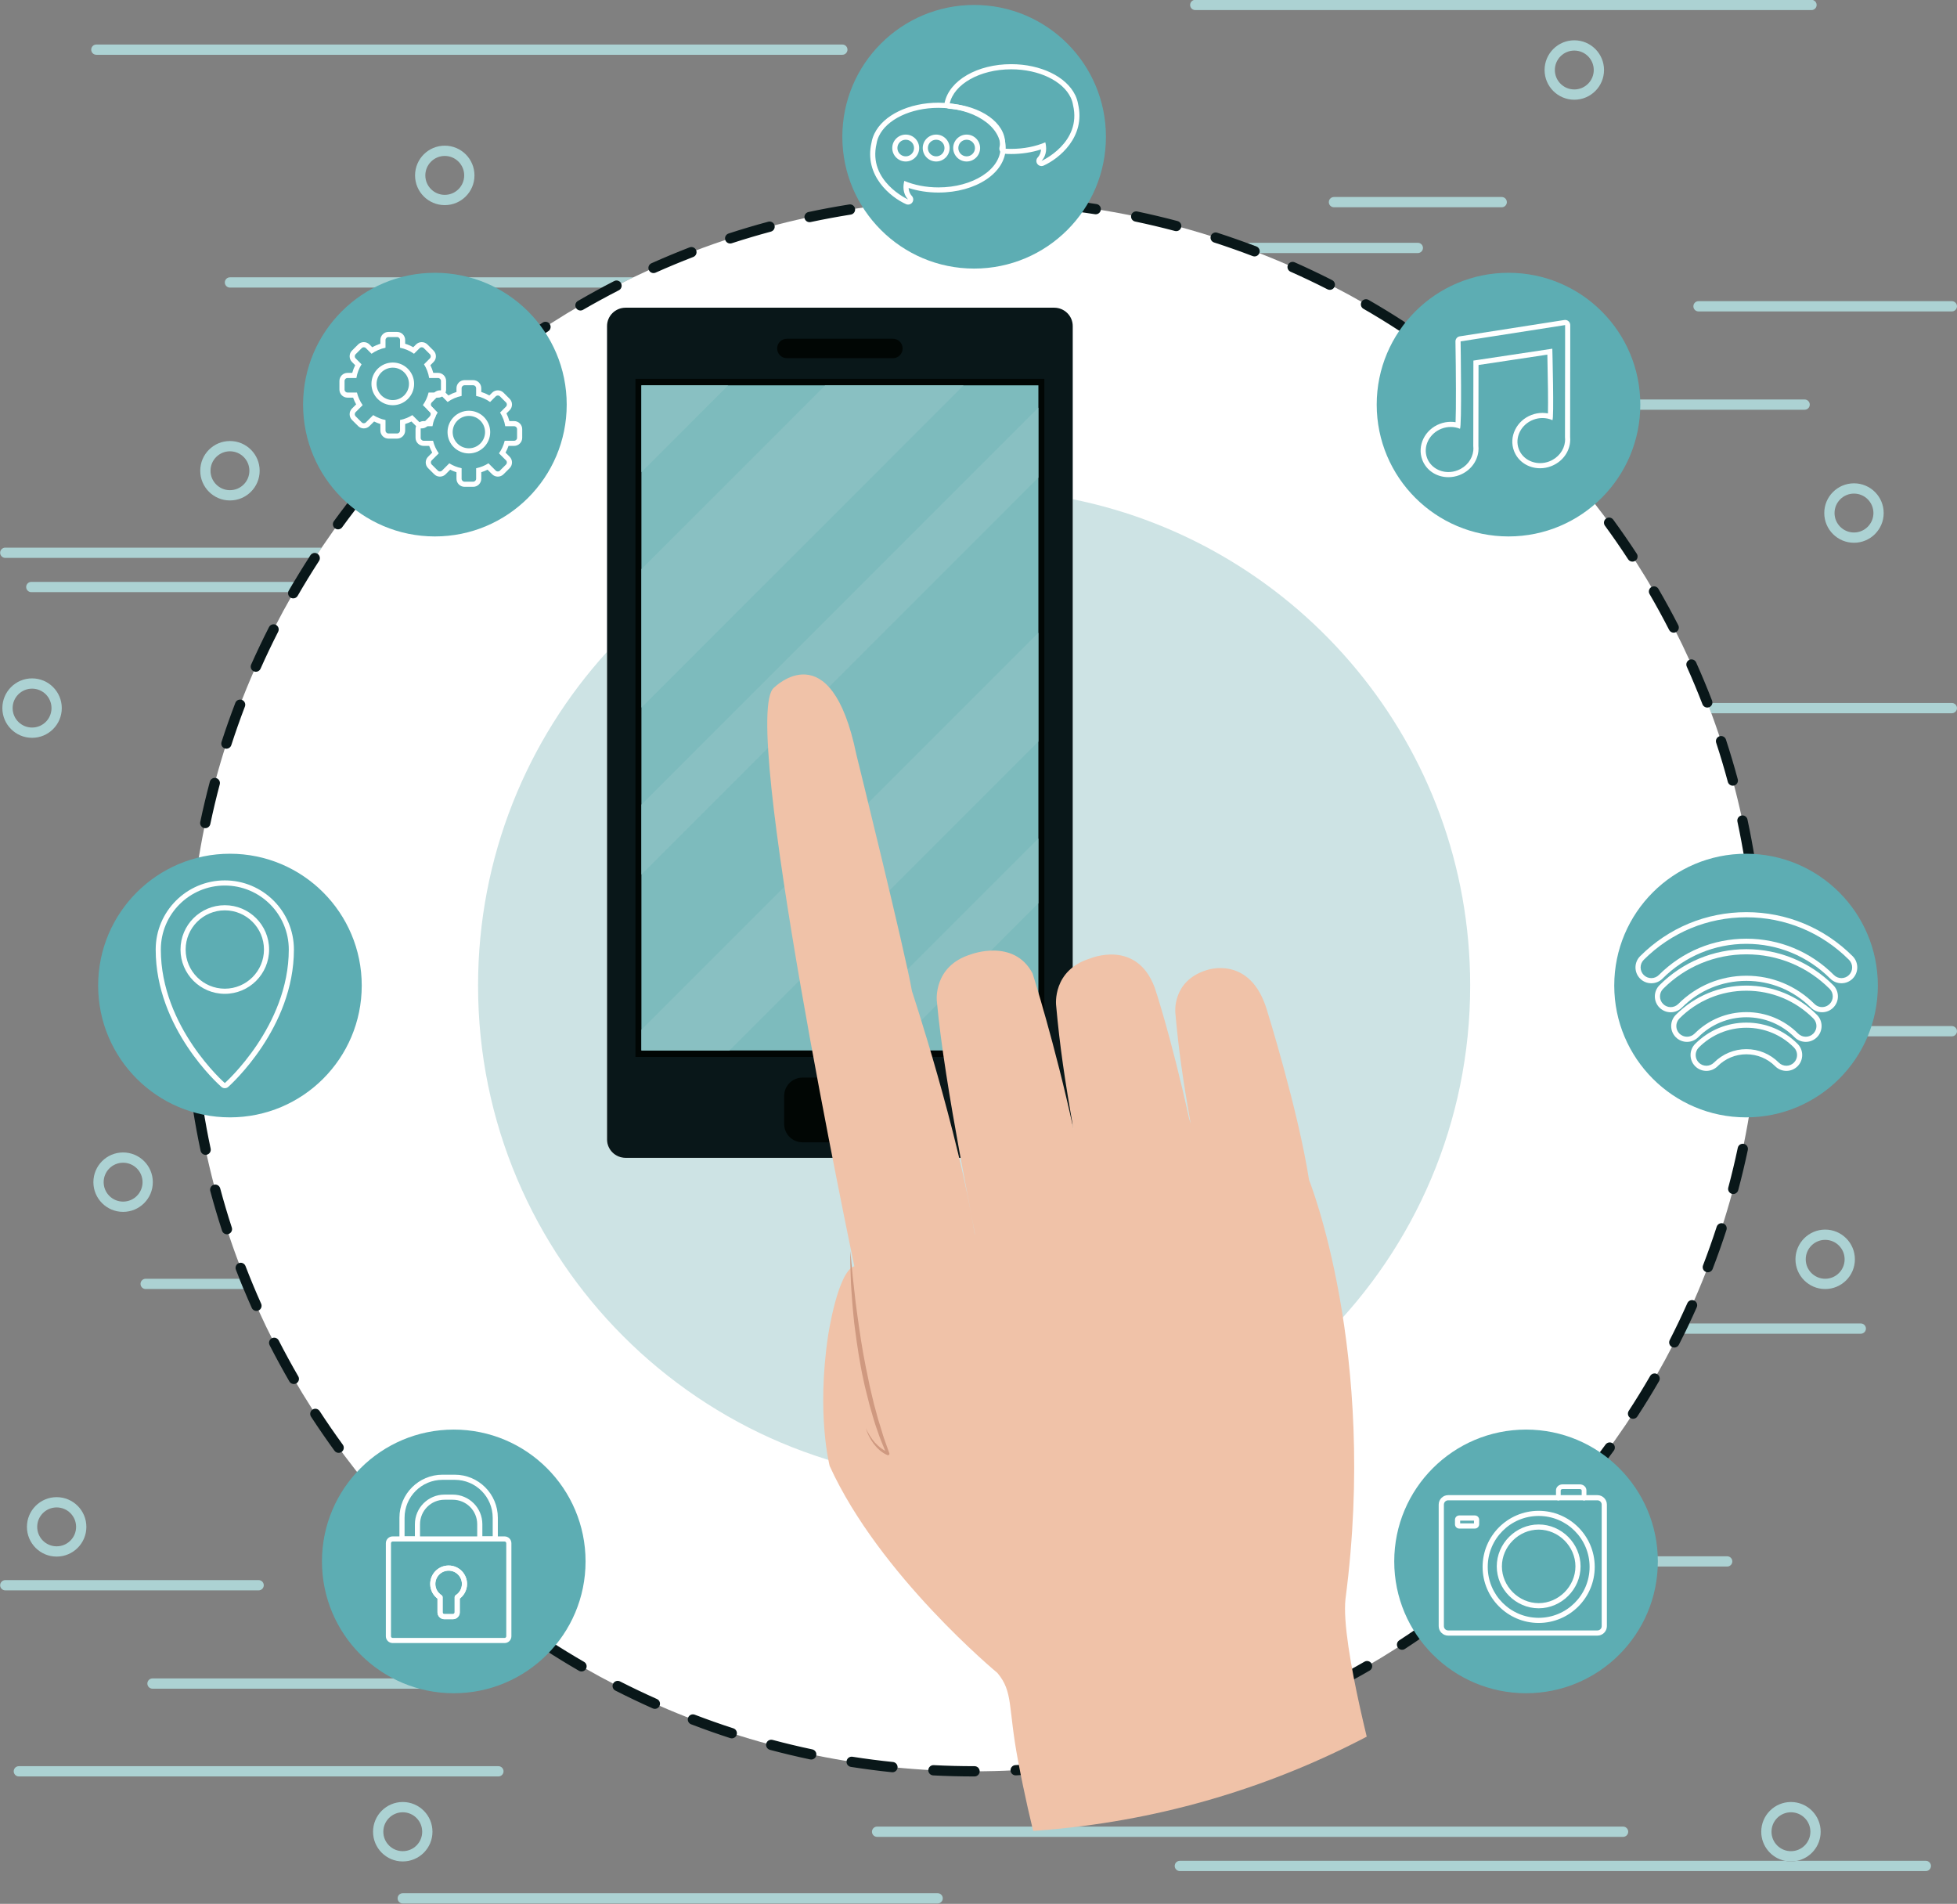 <?xml version="1.0" encoding="UTF-8"?><svg xmlns="http://www.w3.org/2000/svg" xmlns:xlink="http://www.w3.org/1999/xlink" height="370.7" preserveAspectRatio="xMidYMid meet" version="1.0" viewBox="22.9 20.7 381.1 370.7" width="381.1" zoomAndPan="magnify"><rect x="22.9" y="20.7" width="381.1" height="370.7" fill="#808080" stroke="none"/><defs><clipPath id="a"><path d="M 0 0 L 425.199 0 L 425.199 425.199 L 0 425.199 Z M 0 0"/></clipPath><clipPath id="b"><path d="M 141 80 L 232 80 L 232 247 L 141 247 Z M 141 80"/></clipPath><clipPath id="c"><path d="M 377.598 212.598 C 377.598 303.727 303.727 377.598 212.598 377.598 C 121.473 377.598 47.598 303.727 47.598 212.598 C 47.598 121.473 121.473 47.598 212.598 47.598 C 303.727 47.598 377.598 121.473 377.598 212.598"/></clipPath><clipPath id="d"><path d="M 146 94 L 227 94 L 227 227 L 146 227 Z M 146 94"/></clipPath><clipPath id="e"><path d="M 377.598 212.598 C 377.598 303.727 303.727 377.598 212.598 377.598 C 121.473 377.598 47.598 303.727 47.598 212.598 C 47.598 121.473 121.473 47.598 212.598 47.598 C 303.727 47.598 377.598 121.473 377.598 212.598"/></clipPath><clipPath id="f"><path d="M 175 230 L 198 230 L 198 244 L 175 244 Z M 175 230"/></clipPath><clipPath id="g"><path d="M 377.598 212.598 C 377.598 303.727 303.727 377.598 212.598 377.598 C 121.473 377.598 47.598 303.727 47.598 212.598 C 47.598 121.473 121.473 47.598 212.598 47.598 C 303.727 47.598 377.598 121.473 377.598 212.598"/></clipPath><clipPath id="h"><path d="M 174 86 L 199 86 L 199 91 L 174 91 Z M 174 86"/></clipPath><clipPath id="i"><path d="M 377.598 212.598 C 377.598 303.727 303.727 377.598 212.598 377.598 C 121.473 377.598 47.598 303.727 47.598 212.598 C 47.598 121.473 121.473 47.598 212.598 47.598 C 303.727 47.598 377.598 121.473 377.598 212.598"/></clipPath><clipPath id="j"><path d="M 147 95 L 226 95 L 226 226 L 147 226 Z M 147 95"/></clipPath><clipPath id="k"><path d="M 377.598 212.598 C 377.598 303.727 303.727 377.598 212.598 377.598 C 121.473 377.598 47.598 303.727 47.598 212.598 C 47.598 121.473 121.473 47.598 212.598 47.598 C 303.727 47.598 377.598 121.473 377.598 212.598"/></clipPath><clipPath id="l"><path d="M 147 95 L 165 95 L 165 113 L 147 113 Z M 147 95"/></clipPath><clipPath id="m"><path d="M 377.598 212.598 C 377.598 303.727 303.727 377.598 212.598 377.598 C 121.473 377.598 47.598 303.727 47.598 212.598 C 47.598 121.473 121.473 47.598 212.598 47.598 C 303.727 47.598 377.598 121.473 377.598 212.598"/></clipPath><clipPath id="n"><path d="M 147 95 L 211 95 L 211 159 L 147 159 Z M 147 95"/></clipPath><clipPath id="o"><path d="M 377.598 212.598 C 377.598 303.727 303.727 377.598 212.598 377.598 C 121.473 377.598 47.598 303.727 47.598 212.598 C 47.598 121.473 121.473 47.598 212.598 47.598 C 303.727 47.598 377.598 121.473 377.598 212.598"/></clipPath><clipPath id="p"><path d="M 147 100 L 226 100 L 226 191 L 147 191 Z M 147 100"/></clipPath><clipPath id="q"><path d="M 377.598 212.598 C 377.598 303.727 303.727 377.598 212.598 377.598 C 121.473 377.598 47.598 303.727 47.598 212.598 C 47.598 121.473 121.473 47.598 212.598 47.598 C 303.727 47.598 377.598 121.473 377.598 212.598"/></clipPath><clipPath id="r"><path d="M 147 143 L 226 143 L 226 226 L 147 226 Z M 147 143"/></clipPath><clipPath id="s"><path d="M 377.598 212.598 C 377.598 303.727 303.727 377.598 212.598 377.598 C 121.473 377.598 47.598 303.727 47.598 212.598 C 47.598 121.473 121.473 47.598 212.598 47.598 C 303.727 47.598 377.598 121.473 377.598 212.598"/></clipPath><clipPath id="t"><path d="M 183 183 L 226 183 L 226 226 L 183 226 Z M 183 183"/></clipPath><clipPath id="u"><path d="M 377.598 212.598 C 377.598 303.727 303.727 377.598 212.598 377.598 C 121.473 377.598 47.598 303.727 47.598 212.598 C 47.598 121.473 121.473 47.598 212.598 47.598 C 303.727 47.598 377.598 121.473 377.598 212.598"/></clipPath><clipPath id="v"><path d="M 172 152 L 292 152 L 292 378 L 172 378 Z M 172 152"/></clipPath><clipPath id="w"><path d="M 377.598 212.598 C 377.598 303.727 303.727 377.598 212.598 377.598 C 121.473 377.598 47.598 303.727 47.598 212.598 C 47.598 121.473 121.473 47.598 212.598 47.598 C 303.727 47.598 377.598 121.473 377.598 212.598"/></clipPath><clipPath id="x"><path d="M 188 264 L 197 264 L 197 305 L 188 305 Z M 188 264"/></clipPath><clipPath id="y"><path d="M 377.598 212.598 C 377.598 303.727 303.727 377.598 212.598 377.598 C 121.473 377.598 47.598 303.727 47.598 212.598 C 47.598 121.473 121.473 47.598 212.598 47.598 C 303.727 47.598 377.598 121.473 377.598 212.598"/></clipPath></defs><g><g clip-path="url(#a)"/><g id="change1_1"><path d="M 186.934 31.367 L 41.664 31.367 C 41.109 31.367 40.664 30.922 40.664 30.367 C 40.664 29.816 41.109 29.367 41.664 29.367 L 186.934 29.367 C 187.484 29.367 187.934 29.816 187.934 30.367 C 187.934 30.922 187.484 31.367 186.934 31.367" fill="#acd2d3"/></g><g id="change1_2"><path d="M 140.094 76.699 L 67.68 76.699 C 67.129 76.699 66.68 76.254 66.68 75.699 C 66.68 75.148 67.129 74.699 67.68 74.699 L 146.238 74.699 C 145.438 75.086 144.645 75.477 143.852 75.879 C 143.852 75.875 143.848 75.875 143.848 75.871 C 143.672 75.527 143.32 75.328 142.957 75.328 C 142.805 75.328 142.648 75.363 142.504 75.438 C 141.695 75.852 140.891 76.273 140.094 76.699" fill="#acd2d3"/></g><g id="change1_3"><path d="M 83.027 129.332 L 23.93 129.332 C 23.379 129.332 22.93 128.883 22.93 128.332 C 22.93 127.777 23.379 127.332 23.93 127.332 L 85.543 127.332 C 85.27 127.734 85.004 128.137 84.734 128.539 C 84.566 128.43 84.375 128.379 84.191 128.379 C 83.863 128.379 83.543 128.539 83.352 128.832 C 83.242 129 83.137 129.164 83.027 129.332" fill="#acd2d3"/></g><g id="change1_4"><path d="M 79.023 136 L 28.996 136 C 28.445 136 27.996 135.551 27.996 134.996 C 27.996 134.445 28.445 134 28.996 134 L 80.141 134 C 79.801 134.566 79.465 135.141 79.133 135.715 C 79.082 135.805 79.043 135.902 79.023 136" fill="#acd2d3"/></g><g id="change1_5"><path d="M 212.598 41.809 L 198.391 41.809 C 197.84 41.809 197.391 41.363 197.391 40.809 C 197.391 40.258 197.84 39.809 198.391 39.809 L 212.598 39.809 C 213.148 39.809 213.598 40.258 213.598 40.809 C 213.598 41.363 213.148 41.809 212.598 41.809" fill="#acd2d3"/></g><g id="change1_6"><path d="M 375.664 22.664 L 255.664 22.664 C 255.109 22.664 254.664 22.219 254.664 21.664 C 254.664 21.113 255.109 20.664 255.664 20.664 L 375.664 20.664 C 376.215 20.664 376.664 21.113 376.664 21.664 C 376.664 22.219 376.215 22.664 375.664 22.664" fill="#acd2d3"/></g><g id="change1_7"><path d="M 299.004 69.977 L 268.145 69.977 C 268.332 69.465 268.074 68.891 267.562 68.695 C 267.012 68.484 266.457 68.277 265.902 68.074 C 266.035 68.012 266.184 67.977 266.336 67.977 L 299.004 67.977 C 299.555 67.977 300.004 68.422 300.004 68.977 C 300.004 69.527 299.555 69.977 299.004 69.977" fill="#acd2d3"/></g><g id="change1_8"><path d="M 315.34 61.059 L 282.672 61.059 C 282.121 61.059 281.672 60.609 281.672 60.059 C 281.672 59.508 282.121 59.059 282.672 59.059 L 315.34 59.059 C 315.891 59.059 316.34 59.508 316.34 60.059 C 316.34 60.609 315.891 61.059 315.34 61.059" fill="#acd2d3"/></g><g id="change1_9"><path d="M 374.328 100.484 L 318.176 100.484 C 317.461 99.812 316.738 99.145 316.012 98.484 L 374.328 98.484 C 374.883 98.484 375.328 98.934 375.328 99.484 C 375.328 100.035 374.883 100.484 374.328 100.484" fill="#acd2d3"/></g><g id="change1_10"><path d="M 402.996 81.34 L 353.664 81.34 C 353.109 81.34 352.664 80.895 352.664 80.34 C 352.664 79.789 353.109 79.34 353.664 79.34 L 402.996 79.34 C 403.547 79.34 403.996 79.789 403.996 80.34 C 403.996 80.895 403.547 81.34 402.996 81.34" fill="#acd2d3"/></g><g id="change1_11"><path d="M 402.996 159.578 L 356.16 159.578 C 356.016 159.184 355.871 158.797 355.723 158.402 C 355.723 158.402 355.723 158.402 355.727 158.402 C 356.086 158.262 356.32 157.938 356.359 157.578 L 402.996 157.578 C 403.547 157.578 403.996 158.023 403.996 158.578 C 403.996 159.129 403.547 159.578 402.996 159.578" fill="#acd2d3"/></g><g id="change1_12"><path d="M 378.328 206.277 L 365.469 206.277 C 365.457 205.938 365.441 205.602 365.426 205.262 C 365.426 205.262 365.426 205.262 365.43 205.262 C 365.957 205.234 366.367 204.801 366.375 204.277 L 378.328 204.277 C 378.883 204.277 379.328 204.727 379.328 205.277 C 379.328 205.832 378.883 206.277 378.328 206.277" fill="#acd2d3"/></g><g id="change1_13"><path d="M 402.996 222.488 L 371.664 222.488 C 371.109 222.488 370.664 222.043 370.664 221.488 C 370.664 220.938 371.109 220.488 371.664 220.488 L 402.996 220.488 C 403.547 220.488 403.996 220.938 403.996 221.488 C 403.996 222.043 403.547 222.488 402.996 222.488" fill="#acd2d3"/></g><g id="change1_14"><path d="M 385.266 280.395 L 350.91 280.395 C 351.234 279.73 351.559 279.062 351.875 278.395 L 385.266 278.395 C 385.816 278.395 386.266 278.84 386.266 279.395 C 386.266 279.945 385.816 280.395 385.266 280.395" fill="#acd2d3"/></g><g id="change1_15"><path d="M 359.246 325.727 L 315.762 325.727 C 315.742 325.699 315.723 325.672 315.699 325.648 C 315.699 325.648 315.699 325.648 315.695 325.648 C 316.395 325.012 317.078 324.375 317.762 323.727 L 359.246 323.727 C 359.801 323.727 360.246 324.176 360.246 324.727 C 360.246 325.277 359.801 325.727 359.246 325.727" fill="#acd2d3"/></g><g id="change1_16"><path d="M 338.973 378.363 L 193.703 378.363 C 193.152 378.363 192.703 377.914 192.703 377.363 C 192.703 376.809 193.152 376.363 193.703 376.363 L 338.973 376.363 C 339.523 376.363 339.973 376.809 339.973 377.363 C 339.973 377.914 339.523 378.363 338.973 378.363" fill="#acd2d3"/></g><g id="change1_17"><path d="M 397.93 385.023 L 252.66 385.023 C 252.109 385.023 251.66 384.578 251.66 384.023 C 251.66 383.473 252.109 383.023 252.66 383.023 L 370.469 383.023 C 370.855 383.105 371.254 383.148 371.664 383.148 C 372.07 383.148 372.473 383.105 372.855 383.023 L 397.93 383.023 C 398.48 383.023 398.93 383.473 398.93 384.023 C 398.93 384.578 398.48 385.023 397.93 385.023" fill="#acd2d3"/></g><g id="change1_18"><path d="M 70.344 271.691 L 51.266 271.691 C 50.711 271.691 50.266 271.242 50.266 270.691 C 50.266 270.141 50.711 269.691 51.266 269.691 L 69.527 269.691 C 69.797 270.359 70.066 271.027 70.344 271.691" fill="#acd2d3"/></g><g id="change1_19"><path d="M 111.266 349.512 L 52.598 349.512 C 52.047 349.512 51.598 349.062 51.598 348.512 C 51.598 347.961 52.047 347.512 52.598 347.512 L 111.266 347.512 C 111.816 347.512 112.266 347.961 112.266 348.512 C 112.266 349.062 111.816 349.512 111.266 349.512" fill="#acd2d3"/></g><g id="change1_20"><path d="M 73.266 330.367 L 23.93 330.367 C 23.379 330.367 22.93 329.918 22.93 329.367 C 22.93 328.816 23.379 328.367 23.93 328.367 L 73.266 328.367 C 73.816 328.367 74.266 328.816 74.266 329.367 C 74.266 329.918 73.816 330.367 73.266 330.367" fill="#acd2d3"/></g><g id="change1_21"><path d="M 119.957 366.598 L 26.57 366.598 C 26.02 366.598 25.57 366.152 25.57 365.598 C 25.57 365.047 26.02 364.598 26.57 364.598 L 119.957 364.598 C 120.512 364.598 120.957 365.047 120.957 365.598 C 120.957 366.152 120.512 366.598 119.957 366.598" fill="#acd2d3"/></g><g id="change1_22"><path d="M 205.492 391.332 L 101.332 391.332 C 100.777 391.332 100.332 390.883 100.332 390.332 C 100.332 389.777 100.777 389.332 101.332 389.332 L 205.492 389.332 C 206.047 389.332 206.492 389.777 206.492 390.332 C 206.492 390.883 206.047 391.332 205.492 391.332" fill="#acd2d3"/></g><g id="change1_23"><path d="M 109.512 60.641 C 106.316 60.641 103.727 58.051 103.727 54.855 C 103.727 51.656 106.316 49.066 109.512 49.066 C 112.707 49.066 115.297 51.656 115.297 54.855 C 115.297 58.051 112.707 60.641 109.512 60.641 M 109.512 51.066 C 108.465 51.066 107.523 51.488 106.836 52.176 C 106.148 52.863 105.727 53.805 105.727 54.855 C 105.727 55.902 106.148 56.844 106.836 57.531 C 107.523 58.219 108.465 58.641 109.512 58.641 C 110.559 58.641 111.5 58.219 112.188 57.531 C 112.875 56.844 113.297 55.902 113.297 54.855 C 113.297 53.805 112.875 52.863 112.188 52.176 C 111.5 51.488 110.559 51.066 109.512 51.066 M 115.297 54.855 L 115.297 54.855" fill="#acd2d3"/></g><g id="change1_24"><path d="M 329.477 40.117 C 326.277 40.117 323.688 37.527 323.688 34.332 C 323.688 31.137 326.277 28.547 329.477 28.547 C 332.672 28.547 335.262 31.137 335.262 34.332 C 335.262 37.527 332.672 40.117 329.477 40.117 M 329.477 30.547 C 328.426 30.547 327.484 30.969 326.797 31.656 C 326.109 32.344 325.688 33.285 325.688 34.332 C 325.688 35.379 326.109 36.32 326.797 37.008 C 327.484 37.695 328.426 38.117 329.477 38.117 C 330.523 38.117 331.465 37.695 332.152 37.008 C 332.84 36.32 333.262 35.379 333.262 34.332 C 333.262 33.285 332.84 32.344 332.152 31.656 C 331.465 30.969 330.523 30.547 329.477 30.547 M 335.262 34.332 L 335.262 34.332" fill="#acd2d3"/></g><g id="change1_25"><path d="M 383.938 126.383 C 380.742 126.383 378.152 123.793 378.152 120.598 C 378.152 117.398 380.742 114.812 383.938 114.809 C 387.133 114.809 389.723 117.398 389.723 120.598 C 389.723 123.793 387.133 126.383 383.938 126.383 M 383.938 116.809 C 382.891 116.812 381.949 117.23 381.262 117.918 C 380.574 118.605 380.152 119.547 380.152 120.598 C 380.152 121.645 380.574 122.586 381.262 123.273 C 381.949 123.961 382.891 124.383 383.938 124.383 C 384.984 124.383 385.926 123.961 386.613 123.273 C 387.301 122.586 387.723 121.645 387.727 120.598 C 387.723 119.547 387.301 118.605 386.613 117.918 C 385.926 117.23 384.984 116.812 383.938 116.809 M 389.723 120.598 L 389.723 120.598" fill="#acd2d3"/></g><g id="change1_26"><path d="M 378.328 271.691 C 375.137 271.691 372.547 269.102 372.543 265.906 C 372.547 262.711 375.137 260.121 378.328 260.117 C 381.523 260.121 384.113 262.711 384.117 265.906 C 384.113 269.102 381.523 271.691 378.328 271.691 M 378.328 262.117 C 377.281 262.117 376.344 262.539 375.652 263.227 C 374.965 263.918 374.543 264.855 374.543 265.906 C 374.543 266.953 374.965 267.895 375.652 268.582 C 376.344 269.27 377.281 269.691 378.328 269.691 C 379.379 269.691 380.316 269.27 381.008 268.582 C 381.695 267.895 382.117 266.953 382.117 265.906 C 382.117 264.855 381.695 263.918 381.008 263.227 C 380.316 262.539 379.379 262.117 378.328 262.117 M 384.117 265.906 L 384.117 265.906" fill="#acd2d3"/></g><g id="change1_27"><path d="M 325.297 337.871 C 322.102 337.871 319.512 335.281 319.512 332.086 C 319.512 328.891 322.102 326.297 325.297 326.297 C 328.492 326.297 331.082 328.891 331.082 332.086 C 331.082 335.281 328.492 337.871 325.297 337.871 M 325.297 328.297 C 324.246 328.297 323.309 328.719 322.617 329.406 C 321.934 330.094 321.512 331.035 321.512 332.086 C 321.512 333.133 321.934 334.074 322.617 334.762 C 323.309 335.449 324.246 335.871 325.297 335.871 C 326.344 335.871 327.285 335.449 327.973 334.762 C 328.66 334.074 329.082 333.133 329.082 332.086 C 329.082 331.035 328.66 330.094 327.973 329.406 C 327.285 328.719 326.344 328.297 325.297 328.297 M 331.082 332.086 L 331.082 332.086" fill="#acd2d3"/></g><g id="change1_28"><path d="M 371.664 383.148 C 371.254 383.148 370.855 383.105 370.469 383.023 C 367.848 382.477 365.879 380.148 365.879 377.363 C 365.879 374.168 368.469 371.578 371.664 371.574 C 374.859 371.578 377.449 374.168 377.449 377.363 C 377.449 380.148 375.48 382.477 372.855 383.023 C 372.473 383.105 372.07 383.148 371.664 383.148 M 371.664 373.574 C 370.613 373.578 369.676 373.996 368.984 374.684 C 368.301 375.371 367.879 376.312 367.879 377.363 C 367.879 378.41 368.301 379.352 368.984 380.039 C 369.676 380.727 370.613 381.148 371.664 381.148 C 372.711 381.148 373.652 380.727 374.34 380.039 C 375.027 379.352 375.449 378.41 375.449 377.363 C 375.449 376.312 375.027 375.371 374.34 374.684 C 373.652 373.996 372.711 373.578 371.664 373.574 M 377.449 377.363 L 377.449 377.363" fill="#acd2d3"/></g><g id="change1_29"><path d="M 101.332 383.148 C 98.137 383.148 95.547 380.559 95.547 377.363 C 95.547 374.164 98.137 371.578 101.332 371.574 C 104.527 371.578 107.117 374.164 107.117 377.363 C 107.117 380.559 104.527 383.148 101.332 383.148 M 101.332 373.574 C 100.281 373.578 99.344 373.996 98.656 374.684 C 97.969 375.371 97.547 376.312 97.547 377.363 C 97.547 378.41 97.969 379.352 98.656 380.039 C 99.344 380.727 100.281 381.148 101.332 381.148 C 102.379 381.148 103.32 380.727 104.008 380.039 C 104.695 379.352 105.117 378.41 105.117 377.363 C 105.117 376.312 104.695 375.371 104.008 374.684 C 103.32 373.996 102.379 373.578 101.332 373.574 M 107.117 377.363 L 107.117 377.363" fill="#acd2d3"/></g><g id="change1_30"><path d="M 33.93 323.789 C 30.734 323.789 28.145 321.199 28.145 318.004 C 28.145 314.805 30.734 312.219 33.93 312.215 C 37.129 312.219 39.719 314.805 39.719 318.004 C 39.719 321.199 37.129 323.789 33.93 323.789 M 33.93 314.215 C 32.883 314.219 31.941 314.637 31.254 315.324 C 30.566 316.016 30.145 316.953 30.145 318.004 C 30.145 319.051 30.566 319.992 31.254 320.68 C 31.941 321.367 32.883 321.789 33.93 321.789 C 34.98 321.789 35.922 321.367 36.609 320.68 C 37.297 319.992 37.719 319.051 37.719 318.004 C 37.719 316.953 37.297 316.016 36.609 315.324 C 35.922 314.637 34.98 314.219 33.93 314.215 M 39.719 318.004 L 39.719 318.004" fill="#acd2d3"/></g><g id="change1_31"><path d="M 46.871 256.668 C 43.676 256.668 41.086 254.078 41.086 250.883 C 41.086 247.688 43.676 245.098 46.871 245.098 C 50.07 245.098 52.66 247.688 52.66 250.883 C 52.66 254.078 50.07 256.668 46.871 256.668 M 46.871 247.098 C 45.824 247.098 44.883 247.52 44.195 248.203 C 43.508 248.895 43.086 249.836 43.086 250.883 C 43.086 251.93 43.508 252.871 44.195 253.559 C 44.883 254.246 45.824 254.668 46.871 254.668 C 47.922 254.668 48.863 254.246 49.551 253.559 C 50.238 252.871 50.66 251.93 50.66 250.883 C 50.66 249.836 50.238 248.895 49.551 248.203 C 48.863 247.52 47.922 247.098 46.871 247.098 M 52.66 250.883 L 52.66 250.883" fill="#acd2d3"/></g><g id="change1_32"><path d="M 29.145 164.363 C 25.949 164.363 23.359 161.773 23.359 158.578 C 23.359 155.383 25.949 152.789 29.145 152.789 C 32.34 152.789 34.93 155.383 34.93 158.578 C 34.93 161.773 32.34 164.363 29.145 164.363 M 29.145 154.789 C 28.098 154.789 27.156 155.215 26.469 155.898 C 25.781 156.59 25.359 157.527 25.359 158.578 C 25.359 159.625 25.781 160.566 26.469 161.254 C 27.156 161.941 28.098 162.363 29.145 162.363 C 30.195 162.363 31.133 161.941 31.824 161.254 C 32.508 160.566 32.93 159.625 32.93 158.578 C 32.93 157.527 32.508 156.59 31.824 155.898 C 31.133 155.215 30.195 154.789 29.145 154.789 M 34.93 158.578 L 34.93 158.578" fill="#acd2d3"/></g><g id="change1_33"><path d="M 67.68 118.145 C 64.484 118.145 61.895 115.555 61.895 112.359 C 61.895 109.164 64.484 106.574 67.68 106.574 C 70.875 106.574 73.465 109.164 73.465 112.359 C 73.465 115.555 70.875 118.145 67.68 118.145 M 67.68 108.574 C 66.629 108.574 65.691 108.996 65.004 109.684 C 64.316 110.371 63.895 111.312 63.895 112.359 C 63.895 113.406 64.316 114.348 65.004 115.035 C 65.691 115.723 66.629 116.145 67.68 116.145 C 68.727 116.145 69.668 115.723 70.355 115.035 C 71.043 114.348 71.465 113.406 71.465 112.359 C 71.465 111.312 71.043 110.371 70.355 109.684 C 69.668 108.996 68.727 108.574 67.68 108.574 M 73.465 112.359 L 73.465 112.359" fill="#acd2d3"/></g><g id="change2_1"><path d="M 365.598 212.598 C 365.598 297.098 297.098 365.598 212.598 365.598 C 128.098 365.598 59.598 297.098 59.598 212.598 C 59.598 128.098 128.098 59.598 212.598 59.598 C 297.098 59.598 365.598 128.098 365.598 212.598" fill="#fff"/></g><g id="change3_1"><path d="M 363.777 228.484 C 363.504 231.133 363.16 233.762 362.75 236.371 C 362.664 236.918 363.035 237.43 363.582 237.516 C 364.129 237.602 364.641 237.227 364.727 236.684 C 365.141 234.039 365.488 231.375 365.766 228.688 C 365.824 228.141 365.426 227.648 364.875 227.594 C 364.324 227.535 363.836 227.934 363.777 228.484 M 361.309 244.195 C 360.758 246.801 360.141 249.379 359.461 251.934 C 359.316 252.465 359.633 253.016 360.168 253.156 C 360.699 253.301 361.25 252.98 361.391 252.449 C 362.082 249.863 362.707 247.246 363.266 244.609 C 363.379 244.066 363.035 243.539 362.496 243.426 C 361.953 243.309 361.426 243.656 361.309 244.195 M 357.203 259.562 C 356.383 262.098 355.492 264.602 354.543 267.078 C 354.344 267.594 354.602 268.172 355.117 268.367 C 355.633 268.566 356.211 268.309 356.41 267.793 C 357.371 265.285 358.273 262.746 359.105 260.18 C 359.277 259.652 358.988 259.09 358.465 258.918 C 357.938 258.746 357.375 259.035 357.203 259.562 M 351.492 274.441 C 350.406 276.871 349.262 279.266 348.055 281.629 C 347.805 282.121 348 282.723 348.492 282.973 C 348.984 283.227 349.586 283.031 349.836 282.539 C 351.059 280.145 352.219 277.719 353.316 275.254 C 353.543 274.75 353.316 274.156 352.812 273.934 C 352.309 273.707 351.715 273.934 351.492 274.441 M 344.246 288.625 C 342.914 290.926 341.523 293.188 340.078 295.41 C 339.777 295.875 339.906 296.492 340.371 296.797 C 340.836 297.098 341.453 296.965 341.754 296.504 C 343.223 294.25 344.629 291.961 345.977 289.629 C 346.254 289.148 346.09 288.539 345.613 288.262 C 345.137 287.984 344.523 288.148 344.246 288.625 M 335.562 301.969 C 334 304.117 332.383 306.219 330.711 308.281 C 330.363 308.711 330.43 309.34 330.855 309.688 C 331.285 310.035 331.914 309.969 332.262 309.539 C 333.957 307.453 335.594 305.32 337.18 303.145 C 337.504 302.699 337.406 302.074 336.961 301.75 C 336.512 301.426 335.887 301.523 335.562 301.969 M 325.535 314.328 C 323.762 316.301 321.934 318.223 320.059 320.098 C 319.668 320.488 319.668 321.121 320.059 321.512 C 320.449 321.902 321.082 321.902 321.473 321.512 C 323.371 319.613 325.223 317.664 327.023 315.668 C 327.391 315.258 327.359 314.625 326.949 314.254 C 326.539 313.887 325.906 313.918 325.535 314.328 M 314.285 325.574 C 312.316 327.348 310.301 329.07 308.238 330.742 C 307.812 331.09 307.746 331.719 308.094 332.148 C 308.441 332.578 309.07 332.645 309.5 332.297 C 311.586 330.605 313.629 328.859 315.625 327.062 C 316.035 326.691 316.066 326.059 315.699 325.648 C 315.328 325.238 314.695 325.207 314.285 325.574 M 301.934 335.586 C 299.793 337.145 297.609 338.648 295.387 340.094 C 294.922 340.398 294.793 341.016 295.094 341.48 C 295.395 341.941 296.016 342.074 296.477 341.773 C 298.73 340.305 300.941 338.781 303.109 337.207 C 303.559 336.879 303.656 336.254 303.332 335.809 C 303.008 335.359 302.383 335.262 301.934 335.586 M 288.613 344.254 C 286.324 345.578 283.996 346.844 281.637 348.051 C 281.145 348.305 280.949 348.906 281.199 349.398 C 281.449 349.891 282.055 350.086 282.547 349.832 C 284.938 348.609 287.297 347.328 289.617 345.984 C 290.094 345.711 290.258 345.098 289.98 344.617 C 289.703 344.141 289.094 343.977 288.613 344.254 M 274.469 351.477 C 272.059 352.555 269.613 353.57 267.137 354.52 C 266.621 354.719 266.363 355.297 266.562 355.812 C 266.762 356.328 267.34 356.586 267.855 356.387 C 270.363 355.422 272.844 354.395 275.285 353.305 C 275.789 353.078 276.016 352.488 275.789 351.984 C 275.566 351.48 274.977 351.254 274.469 351.477 M 259.641 357.18 C 257.125 357.996 254.582 358.75 252.012 359.438 C 251.48 359.582 251.16 360.129 251.305 360.664 C 251.449 361.195 251.996 361.512 252.531 361.371 C 255.133 360.672 257.711 359.91 260.258 359.082 C 260.781 358.91 261.07 358.348 260.898 357.82 C 260.73 357.297 260.164 357.008 259.641 357.18 M 244.277 361.293 C 241.691 361.84 239.086 362.324 236.453 362.738 C 235.906 362.824 235.535 363.336 235.621 363.883 C 235.707 364.426 236.219 364.797 236.766 364.715 C 239.43 364.293 242.074 363.805 244.691 363.25 C 245.23 363.133 245.578 362.605 245.461 362.062 C 245.348 361.523 244.816 361.18 244.277 361.293 M 228.566 363.77 C 225.941 364.043 223.297 364.25 220.637 364.391 C 220.086 364.418 219.66 364.891 219.688 365.441 C 219.719 365.992 220.188 366.414 220.738 366.387 C 223.438 366.246 226.113 366.035 228.773 365.758 C 229.324 365.703 229.723 365.211 229.664 364.66 C 229.605 364.109 229.117 363.711 228.566 363.77 M 212.68 364.598 L 212.598 364.598 C 209.957 364.598 207.336 364.531 204.727 364.398 C 204.176 364.371 203.703 364.793 203.676 365.348 C 203.648 365.898 204.074 366.367 204.625 366.395 C 207.266 366.531 209.922 366.598 212.598 366.598 L 212.68 366.598 C 213.234 366.598 213.68 366.148 213.68 365.598 C 213.68 365.047 213.234 364.598 212.68 364.598 M 196.797 363.785 C 194.145 363.512 191.516 363.172 188.906 362.762 C 188.359 362.68 187.848 363.051 187.766 363.598 C 187.68 364.141 188.051 364.652 188.598 364.738 C 191.238 365.152 193.906 365.5 196.59 365.777 C 197.141 365.832 197.629 365.434 197.688 364.887 C 197.742 364.336 197.344 363.844 196.797 363.785 M 181.082 361.328 C 178.477 360.777 175.898 360.16 173.344 359.48 C 172.809 359.34 172.262 359.656 172.121 360.191 C 171.977 360.723 172.297 361.273 172.828 361.414 C 175.414 362.105 178.031 362.727 180.668 363.285 C 181.211 363.398 181.738 363.051 181.855 362.512 C 181.969 361.973 181.621 361.441 181.082 361.328 M 165.715 357.23 C 163.18 356.41 160.672 355.523 158.195 354.574 C 157.68 354.375 157.102 354.633 156.902 355.148 C 156.707 355.664 156.965 356.242 157.48 356.441 C 159.988 357.402 162.527 358.301 165.098 359.133 C 165.621 359.305 166.188 359.016 166.355 358.488 C 166.527 357.965 166.238 357.402 165.715 357.23 M 150.832 351.523 C 148.402 350.441 146.004 349.297 143.641 348.094 C 143.148 347.844 142.547 348.039 142.297 348.531 C 142.047 349.023 142.238 349.625 142.73 349.875 C 145.125 351.094 147.555 352.254 150.02 353.352 C 150.523 353.578 151.113 353.352 151.34 352.844 C 151.562 352.34 151.336 351.75 150.832 351.523 M 136.641 344.289 C 134.34 342.961 132.078 341.57 129.855 340.125 C 129.391 339.824 128.77 339.957 128.469 340.418 C 128.168 340.883 128.301 341.5 128.766 341.801 C 131.016 343.266 133.309 344.672 135.641 346.02 C 136.117 346.297 136.73 346.133 137.008 345.656 C 137.281 345.176 137.121 344.566 136.641 344.289 M 123.293 335.609 C 121.145 334.047 119.039 332.434 116.98 330.762 C 116.551 330.414 115.922 330.48 115.574 330.91 C 115.227 331.34 115.293 331.969 115.723 332.316 C 117.809 334.008 119.941 335.645 122.117 337.23 C 122.562 337.555 123.191 337.457 123.516 337.008 C 123.84 336.562 123.742 335.938 123.293 335.609 M 110.93 325.594 C 108.957 323.816 107.031 321.992 105.156 320.117 C 104.766 319.727 104.133 319.727 103.742 320.117 C 103.352 320.508 103.352 321.141 103.742 321.531 C 105.645 323.43 107.594 325.281 109.59 327.078 C 110 327.449 110.633 327.414 111.004 327.004 C 111.371 326.594 111.34 325.961 110.93 325.594 M 99.676 314.348 C 97.902 312.379 96.176 310.363 94.504 308.305 C 94.156 307.875 93.527 307.809 93.098 308.156 C 92.668 308.508 92.605 309.137 92.953 309.566 C 94.645 311.652 96.395 313.691 98.191 315.688 C 98.559 316.098 99.191 316.129 99.602 315.762 C 100.012 315.391 100.047 314.758 99.676 314.348 M 89.656 302 C 88.098 299.859 86.594 297.68 85.145 295.457 C 84.844 294.992 84.223 294.863 83.762 295.164 C 83.301 295.465 83.168 296.086 83.469 296.547 C 84.938 298.801 86.461 301.012 88.039 303.18 C 88.367 303.625 88.992 303.723 89.438 303.398 C 89.883 303.074 89.98 302.449 89.656 302.004 L 89.656 302 M 80.984 288.688 C 79.656 286.398 78.391 284.07 77.18 281.711 C 76.93 281.219 76.328 281.023 75.836 281.273 C 75.344 281.527 75.148 282.129 75.402 282.621 C 76.625 285.012 77.91 287.371 79.254 289.688 C 79.531 290.164 80.141 290.328 80.617 290.051 C 81.098 289.773 81.262 289.164 80.984 288.688 M 73.754 274.547 C 72.676 272.137 71.66 269.691 70.707 267.215 C 70.508 266.699 69.93 266.441 69.414 266.641 C 68.898 266.84 68.641 267.418 68.84 267.934 C 69.805 270.441 70.836 272.918 71.926 275.363 C 72.152 275.867 72.742 276.094 73.246 275.867 C 73.75 275.641 73.977 275.051 73.754 274.547 M 68.043 259.719 C 67.223 257.203 66.469 254.66 65.781 252.094 C 65.637 251.559 65.09 251.242 64.555 251.387 C 64.02 251.527 63.703 252.078 63.848 252.609 C 64.547 255.215 65.312 257.789 66.141 260.34 C 66.312 260.863 66.875 261.148 67.402 260.98 C 67.926 260.809 68.215 260.242 68.043 259.719 M 63.922 244.355 C 63.371 241.773 62.887 239.164 62.473 236.535 C 62.387 235.988 61.875 235.617 61.328 235.703 C 60.781 235.789 60.41 236.301 60.496 236.848 C 60.918 239.512 61.406 242.156 61.965 244.773 C 62.078 245.312 62.609 245.656 63.152 245.543 C 63.691 245.43 64.035 244.898 63.922 244.359 L 63.922 244.355 M 61.434 228.648 C 61.16 226.023 60.953 223.379 60.812 220.719 C 60.781 220.168 60.312 219.742 59.762 219.773 C 59.207 219.801 58.785 220.27 58.812 220.824 C 58.957 223.52 59.168 226.199 59.445 228.855 C 59.504 229.406 59.996 229.805 60.547 229.746 C 61.094 229.691 61.492 229.199 61.434 228.648 M 60.598 212.762 L 60.598 212.598 C 60.598 209.984 60.664 207.391 60.793 204.809 C 60.82 204.258 60.398 203.789 59.844 203.762 C 59.293 203.734 58.824 204.156 58.797 204.711 C 58.664 207.32 58.598 209.953 58.598 212.598 L 58.598 212.766 C 58.598 213.316 59.047 213.766 59.598 213.766 C 60.152 213.762 60.598 213.316 60.598 212.762 M 61.402 196.879 C 61.672 194.227 62.016 191.598 62.422 188.988 C 62.508 188.441 62.133 187.93 61.586 187.844 C 61.039 187.762 60.531 188.133 60.445 188.68 C 60.031 191.324 59.688 193.988 59.41 196.672 C 59.355 197.223 59.754 197.715 60.305 197.77 C 60.852 197.824 61.344 197.426 61.402 196.879 M 63.852 181.164 C 64.402 178.559 65.016 175.977 65.695 173.422 C 65.836 172.891 65.52 172.344 64.984 172.199 C 64.449 172.059 63.902 172.375 63.762 172.91 C 63.074 175.496 62.449 178.113 61.895 180.75 C 61.781 181.289 62.129 181.82 62.668 181.934 C 63.207 182.051 63.738 181.703 63.852 181.164 M 67.941 165.793 C 68.762 163.258 69.645 160.75 70.594 158.273 C 70.789 157.758 70.531 157.18 70.016 156.98 C 69.5 156.785 68.922 157.043 68.727 157.559 C 67.766 160.066 66.867 162.605 66.039 165.176 C 65.867 165.703 66.156 166.266 66.68 166.438 C 67.207 166.605 67.77 166.316 67.941 165.793 M 73.637 150.906 C 74.719 148.477 75.863 146.078 77.066 143.715 C 77.316 143.223 77.121 142.621 76.629 142.367 C 76.137 142.117 75.535 142.312 75.285 142.809 C 74.066 145.199 72.906 147.633 71.809 150.094 C 71.586 150.598 71.812 151.191 72.32 151.414 C 72.824 151.641 73.414 151.41 73.637 150.906 M 80.867 136.715 C 82.195 134.41 83.582 132.148 85.027 129.922 C 85.328 129.461 85.195 128.84 84.734 128.539 C 84.27 128.238 83.652 128.371 83.352 128.832 C 81.887 131.086 80.48 133.383 79.133 135.715 C 78.859 136.191 79.023 136.805 79.5 137.078 C 79.977 137.355 80.59 137.191 80.867 136.715 M 89.535 123.359 C 91.098 121.211 92.715 119.105 94.383 117.043 C 94.73 116.613 94.664 115.984 94.234 115.637 C 93.805 115.289 93.176 115.355 92.828 115.785 C 91.137 117.875 89.5 120.008 87.918 122.184 C 87.594 122.633 87.695 123.258 88.141 123.582 C 88.586 123.906 89.211 123.809 89.539 123.359 L 89.535 123.359 M 99.547 110.988 C 101.324 109.016 103.148 107.09 105.023 105.215 C 105.41 104.824 105.41 104.191 105.02 103.801 C 104.629 103.41 103.996 103.41 103.605 103.801 C 101.707 105.703 99.859 107.652 98.062 109.652 C 97.691 110.062 97.727 110.695 98.137 111.066 C 98.547 111.434 99.18 111.398 99.547 110.988 M 110.785 99.73 C 112.754 97.953 114.77 96.23 116.828 94.559 C 117.258 94.211 117.32 93.578 116.973 93.148 C 116.625 92.723 115.996 92.656 115.566 93.004 C 113.48 94.699 111.441 96.449 109.445 98.246 C 109.035 98.617 109.004 99.25 109.375 99.66 C 109.746 100.07 110.379 100.102 110.785 99.73 M 123.129 89.707 C 125.27 88.145 127.449 86.641 129.672 85.191 C 130.137 84.891 130.266 84.27 129.965 83.809 C 129.66 83.344 129.043 83.215 128.578 83.516 C 126.328 84.984 124.117 86.512 121.949 88.09 C 121.504 88.414 121.406 89.039 121.73 89.488 C 122.059 89.934 122.684 90.031 123.129 89.707 M 136.441 81.023 C 138.727 79.699 141.055 78.43 143.414 77.219 C 143.906 76.969 144.102 76.363 143.848 75.871 C 143.598 75.383 142.996 75.188 142.504 75.438 C 140.109 76.664 137.754 77.949 135.438 79.297 C 134.961 79.57 134.797 80.184 135.074 80.66 C 135.352 81.141 135.961 81.301 136.441 81.023 M 150.574 73.785 C 152.988 72.707 155.43 71.691 157.906 70.734 C 158.422 70.535 158.676 69.957 158.477 69.441 C 158.277 68.926 157.699 68.672 157.184 68.867 C 154.68 69.836 152.203 70.867 149.758 71.961 C 149.254 72.188 149.027 72.777 149.254 73.281 C 149.48 73.785 150.07 74.012 150.574 73.785 M 165.398 68.066 C 167.914 67.246 170.457 66.492 173.023 65.801 C 173.559 65.656 173.875 65.109 173.73 64.574 C 173.59 64.043 173.039 63.727 172.508 63.871 C 169.902 64.57 167.328 65.336 164.781 66.168 C 164.254 66.34 163.969 66.902 164.141 67.43 C 164.312 67.953 164.875 68.238 165.398 68.066 M 180.758 63.938 C 183.344 63.387 185.949 62.902 188.578 62.484 C 189.125 62.398 189.496 61.887 189.41 61.34 C 189.324 60.797 188.812 60.422 188.266 60.512 C 185.602 60.934 182.961 61.426 180.344 61.98 C 179.801 62.098 179.457 62.629 179.574 63.168 C 179.688 63.711 180.219 64.055 180.758 63.938 M 196.469 61.445 C 199.09 61.168 201.734 60.957 204.398 60.816 C 204.949 60.785 205.371 60.316 205.344 59.766 C 205.312 59.211 204.844 58.789 204.289 58.82 C 201.594 58.961 198.914 59.176 196.258 59.453 C 195.707 59.512 195.309 60.004 195.367 60.555 C 195.426 61.105 195.918 61.504 196.469 61.445 M 212.352 60.598 L 212.598 60.598 C 215.184 60.598 217.754 60.664 220.305 60.789 C 220.855 60.816 221.328 60.395 221.355 59.84 C 221.383 59.289 220.957 58.82 220.406 58.793 C 217.82 58.664 215.215 58.598 212.598 58.598 L 212.348 58.598 C 211.797 58.598 211.348 59.047 211.352 59.602 C 211.352 60.152 211.801 60.598 212.352 60.598 M 228.238 61.395 C 230.891 61.664 233.52 62.004 236.129 62.41 C 236.676 62.492 237.184 62.121 237.27 61.574 C 237.355 61.027 236.98 60.516 236.434 60.434 C 233.793 60.023 231.129 59.68 228.441 59.402 C 227.891 59.348 227.402 59.746 227.344 60.297 C 227.289 60.848 227.688 61.336 228.238 61.395 M 243.953 63.836 C 246.559 64.383 249.141 64.996 251.695 65.672 C 252.227 65.816 252.777 65.496 252.918 64.965 C 253.059 64.43 252.742 63.883 252.207 63.742 C 249.617 63.055 247.004 62.434 244.363 61.879 C 243.824 61.766 243.293 62.113 243.18 62.652 C 243.066 63.191 243.414 63.723 243.953 63.836 M 259.328 67.914 C 261.863 68.734 264.371 69.617 266.848 70.566 C 267.363 70.762 267.941 70.504 268.137 69.988 C 268.336 69.473 268.078 68.895 267.562 68.695 C 265.051 67.738 262.512 66.844 259.941 66.012 C 259.414 65.844 258.852 66.133 258.684 66.656 C 258.512 67.184 258.801 67.746 259.328 67.914 M 274.215 73.605 C 276.648 74.688 279.047 75.828 281.41 77.031 C 281.902 77.281 282.504 77.086 282.754 76.594 C 283.004 76.098 282.809 75.496 282.316 75.246 C 279.922 74.027 277.492 72.871 275.027 71.777 C 274.52 71.555 273.93 71.781 273.707 72.285 C 273.48 72.789 273.711 73.383 274.215 73.605 M 288.41 80.824 C 290.715 82.152 292.98 83.539 295.203 84.984 C 295.668 85.285 296.289 85.152 296.59 84.688 C 296.891 84.227 296.758 83.605 296.293 83.305 C 294.039 81.844 291.746 80.438 289.41 79.094 C 288.934 78.816 288.32 78.98 288.047 79.461 C 287.77 79.938 287.934 80.551 288.41 80.828 L 288.41 80.824 M 301.77 89.488 C 303.918 91.051 306.027 92.664 308.09 94.332 C 308.52 94.68 309.148 94.613 309.496 94.184 C 309.844 93.754 309.777 93.121 309.348 92.777 C 307.258 91.086 305.121 89.453 302.945 87.871 C 302.496 87.547 301.871 87.645 301.547 88.094 C 301.223 88.539 301.324 89.164 301.77 89.488 M 314.145 99.496 C 316.117 101.27 318.047 103.094 319.926 104.965 C 320.316 105.355 320.949 105.355 321.34 104.965 C 321.73 104.57 321.727 103.938 321.336 103.551 C 319.434 101.652 317.48 99.805 315.48 98.008 C 315.07 97.637 314.438 97.672 314.07 98.082 C 313.699 98.492 313.734 99.125 314.145 99.496 M 325.41 110.727 C 327.188 112.695 328.914 114.707 330.586 116.766 C 330.938 117.195 331.566 117.258 331.992 116.91 C 332.422 116.562 332.488 115.934 332.141 115.504 C 330.445 113.418 328.695 111.379 326.895 109.387 C 326.523 108.977 325.891 108.945 325.48 109.316 C 325.07 109.684 325.039 110.316 325.41 110.727 M 335.441 123.062 C 337.004 125.203 338.512 127.383 339.961 129.605 C 340.262 130.066 340.883 130.195 341.344 129.895 C 341.809 129.594 341.938 128.973 341.637 128.512 C 340.164 126.262 338.641 124.051 337.059 121.887 C 336.73 121.438 336.105 121.34 335.66 121.668 C 335.215 121.992 335.117 122.617 335.441 123.062 M 344.133 136.371 C 345.461 138.656 346.73 140.98 347.941 143.344 C 348.191 143.836 348.793 144.027 349.285 143.777 C 349.777 143.523 349.973 142.922 349.719 142.43 C 348.492 140.039 347.207 137.684 345.859 135.367 C 345.582 134.887 344.973 134.727 344.492 135.004 C 344.016 135.281 343.852 135.895 344.133 136.371 M 351.379 150.504 C 352.457 152.914 353.477 155.355 354.434 157.828 C 354.633 158.344 355.211 158.602 355.727 158.402 C 356.238 158.203 356.496 157.625 356.297 157.109 C 355.328 154.602 354.297 152.129 353.203 149.684 C 352.977 149.18 352.383 148.957 351.879 149.18 C 351.375 149.406 351.152 150 351.379 150.504 M 357.102 165.324 C 357.926 167.836 358.684 170.379 359.375 172.949 C 359.52 173.48 360.066 173.797 360.602 173.652 C 361.133 173.512 361.449 172.961 361.305 172.43 C 360.605 169.824 359.836 167.25 359.004 164.703 C 358.832 164.176 358.266 163.891 357.742 164.062 C 357.219 164.234 356.93 164.801 357.102 165.324 M 361.242 180.68 C 361.793 183.266 362.277 185.871 362.699 188.5 C 362.785 189.047 363.297 189.418 363.844 189.332 C 364.387 189.242 364.762 188.73 364.672 188.188 C 364.25 185.523 363.758 182.879 363.195 180.262 C 363.082 179.723 362.551 179.379 362.012 179.492 C 361.469 179.609 361.125 180.141 361.242 180.68 M 363.742 196.387 C 364.02 199.012 364.234 201.652 364.375 204.316 C 364.406 204.867 364.879 205.289 365.43 205.262 C 365.98 205.23 366.402 204.762 366.371 204.211 C 366.227 201.512 366.016 198.836 365.73 196.176 C 365.676 195.629 365.18 195.23 364.633 195.285 C 364.082 195.344 363.684 195.84 363.742 196.387 M 364.598 212.273 C 364.598 212.383 364.598 212.488 364.598 212.598 C 364.598 215.266 364.527 217.918 364.395 220.551 C 364.363 221.102 364.789 221.574 365.34 221.602 C 365.891 221.629 366.363 221.207 366.391 220.652 C 366.527 217.984 366.598 215.301 366.598 212.598 C 366.598 212.488 366.598 212.379 366.598 212.27 C 366.598 211.715 366.148 211.27 365.594 211.27 C 365.043 211.27 364.598 211.719 364.598 212.273" fill="#091719"/></g><g id="change4_1"><path d="M 212.598 309.199 C 159.246 309.199 115.996 265.949 115.996 212.598 C 115.996 187.578 125.508 164.781 141.113 147.621 L 141.113 242.57 C 141.113 244.547 142.734 246.148 144.73 246.148 L 228.188 246.148 C 230.184 246.148 231.801 244.547 231.801 242.57 L 231.801 117.906 C 275.953 126.812 309.199 165.82 309.199 212.598 C 309.199 265.949 265.949 309.199 212.598 309.199" fill="#cde3e4"/></g><g id="change5_1"><path d="M 345.742 324.727 C 345.742 338.902 334.254 350.395 320.078 350.395 C 305.902 350.395 294.41 338.902 294.41 324.727 C 294.41 310.551 305.902 299.059 320.078 299.059 C 334.254 299.059 345.742 310.551 345.742 324.727" fill="#5dadb3"/></g><g id="change2_2"><path d="M 331.832 312.402 L 331.832 310.883 C 331.832 310.535 331.66 310.234 331.422 310.035 C 331.184 309.836 330.871 309.727 330.539 309.723 L 327.199 309.723 C 326.867 309.727 326.555 309.836 326.316 310.035 C 326.078 310.234 325.906 310.535 325.91 310.883 L 325.91 312.402 C 325.91 312.656 326.113 312.859 326.367 312.859 C 326.617 312.859 326.824 312.656 326.824 312.402 L 326.824 310.883 L 326.902 310.738 C 326.969 310.684 327.074 310.641 327.199 310.641 L 330.539 310.641 C 330.664 310.641 330.773 310.684 330.836 310.738 L 330.914 310.883 L 330.914 312.402 C 330.914 312.656 331.121 312.859 331.375 312.859 C 331.629 312.859 331.832 312.656 331.832 312.402" fill="#fff"/></g><g id="change2_3"><path d="M 307.246 316.789 L 309.941 316.789 L 309.941 317.32 L 307.246 317.32 Z M 333.977 311.824 L 304.91 311.824 C 303.895 311.824 303.066 312.652 303.066 313.668 L 303.066 337.332 C 303.066 338.348 303.895 339.176 304.91 339.176 L 333.977 339.176 C 334.992 339.176 335.82 338.348 335.82 337.332 L 335.82 313.668 C 335.82 312.652 334.992 311.824 333.977 311.824 Z M 307.07 318.332 L 310.113 318.332 C 310.574 318.332 310.949 317.957 310.949 317.496 L 310.949 316.613 C 310.949 316.152 310.574 315.777 310.113 315.777 L 307.07 315.777 C 306.609 315.777 306.238 316.152 306.238 316.613 L 306.238 317.496 C 306.238 317.957 306.609 318.332 307.07 318.332 M 333.977 312.832 C 334.438 312.832 334.809 313.207 334.809 313.668 L 334.809 337.332 C 334.809 337.793 334.438 338.168 333.977 338.168 L 304.91 338.168 C 304.449 338.168 304.078 337.793 304.078 337.332 L 304.078 313.668 C 304.078 313.207 304.449 312.832 304.91 312.832 L 333.977 312.832" fill="#fff"/></g><g id="change2_4"><path d="M 322.535 332.855 C 318.656 332.855 315.375 329.578 315.375 325.695 C 315.375 321.816 318.656 318.535 322.535 318.535 C 326.418 318.535 329.695 321.816 329.695 325.695 C 329.695 329.578 326.418 332.855 322.535 332.855 Z M 322.535 314.875 C 316.516 314.875 311.617 319.773 311.617 325.793 C 311.617 331.812 316.516 336.711 322.535 336.711 C 328.559 336.711 333.453 331.812 333.453 325.793 C 333.453 319.773 328.559 314.875 322.535 314.875 Z M 322.535 333.855 C 326.984 333.855 330.695 330.145 330.695 325.695 C 330.695 321.246 326.984 317.535 322.535 317.535 C 318.09 317.535 314.375 321.246 314.375 325.695 C 314.375 330.145 318.09 333.855 322.535 333.855 M 322.535 315.875 C 328.016 315.875 332.453 320.316 332.453 325.793 C 332.453 331.27 328.016 335.711 322.535 335.711 C 317.059 335.711 312.617 331.27 312.617 325.793 C 312.617 320.316 317.059 315.875 322.535 315.875" fill="#fff"/></g><g id="change5_2"><path d="M 136.93 324.727 C 136.93 338.902 125.441 350.395 111.266 350.395 C 97.09 350.395 85.598 338.902 85.598 324.727 C 85.598 310.551 97.09 299.059 111.266 299.059 C 125.441 299.059 136.93 310.551 136.93 324.727" fill="#5dadb3"/></g><g id="change2_5"><path d="M 104.195 317.484 L 104.695 317.484 C 104.699 316.168 105.23 314.98 106.094 314.113 C 106.957 313.254 108.145 312.719 109.461 312.719 L 111.066 312.719 C 112.383 312.719 113.57 313.254 114.438 314.113 C 115.297 314.98 115.832 316.168 115.832 317.484 L 115.832 320.359 C 115.832 320.492 115.883 320.617 115.977 320.711 C 116.07 320.809 116.199 320.859 116.332 320.859 L 119.348 320.859 C 119.48 320.859 119.605 320.809 119.699 320.711 C 119.793 320.617 119.848 320.492 119.848 320.359 L 119.848 316.223 C 119.844 311.598 116.094 307.844 111.465 307.844 L 109.062 307.844 C 104.434 307.844 100.684 311.598 100.684 316.223 L 100.684 320.359 C 100.684 320.492 100.734 320.617 100.828 320.711 C 100.926 320.809 101.051 320.859 101.184 320.859 L 104.195 320.859 C 104.332 320.859 104.457 320.809 104.551 320.711 C 104.645 320.617 104.695 320.492 104.695 320.359 L 104.695 317.484 L 103.695 317.484 L 103.695 319.859 L 101.684 319.859 L 101.684 316.223 C 101.684 314.184 102.508 312.344 103.844 311.004 C 105.184 309.668 107.023 308.844 109.062 308.844 L 111.465 308.844 C 113.504 308.844 115.348 309.668 116.684 311.004 C 118.02 312.344 118.844 314.184 118.848 316.223 L 118.848 319.859 L 116.832 319.859 L 116.832 317.484 C 116.832 314.301 114.25 311.719 111.066 311.719 L 109.461 311.719 C 106.277 311.719 103.699 314.301 103.695 317.484 L 104.195 317.484" fill="#fff"/></g><g id="change2_6"><path d="M 111.938 331.707 L 111.438 331.707 L 111.438 334.652 C 111.434 334.832 111.289 334.977 111.109 334.977 L 109.418 334.977 C 109.238 334.977 109.094 334.832 109.094 334.652 L 109.094 331.707 C 109.094 331.535 109.008 331.379 108.863 331.289 C 108.148 330.824 107.676 330.027 107.676 329.117 C 107.68 327.688 108.836 326.531 110.266 326.527 C 111.695 326.531 112.852 327.688 112.852 329.117 C 112.852 330.027 112.379 330.824 111.664 331.289 C 111.523 331.379 111.438 331.539 111.438 331.707 L 111.938 331.707 L 112.207 332.129 C 113.191 331.492 113.852 330.383 113.852 329.117 C 113.852 327.133 112.246 325.527 110.266 325.527 C 108.281 325.527 106.676 327.133 106.676 329.117 C 106.676 330.383 107.336 331.492 108.32 332.129 L 108.594 331.707 L 108.094 331.707 L 108.094 334.652 C 108.094 335.383 108.688 335.977 109.418 335.977 L 111.109 335.977 C 111.844 335.977 112.434 335.383 112.434 334.652 L 112.434 331.707 L 111.938 331.707 L 112.207 332.129 Z M 121.164 320.359 L 121.164 319.859 L 99.363 319.859 C 98.633 319.859 98.039 320.449 98.039 321.184 L 98.039 339.305 C 98.039 340.035 98.633 340.625 99.363 340.625 L 121.164 340.625 C 121.895 340.625 122.488 340.035 122.488 339.305 L 122.488 321.184 C 122.488 320.449 121.895 319.859 121.164 319.859 L 121.164 320.859 C 121.344 320.859 121.488 321.004 121.488 321.184 L 121.488 339.305 C 121.488 339.48 121.344 339.625 121.164 339.625 L 99.363 339.625 C 99.184 339.625 99.039 339.48 99.039 339.305 L 99.039 321.184 C 99.039 321.004 99.184 320.859 99.363 320.859 L 121.164 320.859 L 121.164 320.359" fill="#fff"/></g><g id="change2_7"><path d="M 110.266 326.027 L 110.266 325.527 C 108.281 325.527 106.676 327.133 106.676 329.117 C 106.676 330.383 107.336 331.492 108.32 332.129 L 108.594 331.707 L 108.094 331.707 L 108.094 334.652 C 108.094 335.383 108.688 335.977 109.418 335.977 L 111.109 335.977 C 111.844 335.977 112.434 335.383 112.434 334.652 L 112.434 331.707 L 111.938 331.707 L 112.207 332.129 C 113.191 331.492 113.852 330.383 113.852 329.117 C 113.852 327.133 112.246 325.527 110.266 325.527 L 110.266 326.527 C 111.695 326.531 112.852 327.688 112.852 329.117 C 112.852 330.027 112.379 330.824 111.664 331.289 C 111.523 331.379 111.438 331.539 111.438 331.707 L 111.438 334.652 C 111.434 334.832 111.289 334.977 111.109 334.977 L 109.418 334.977 C 109.238 334.977 109.094 334.832 109.094 334.652 L 109.094 331.707 C 109.094 331.535 109.008 331.379 108.863 331.289 C 108.148 330.824 107.676 330.027 107.676 329.117 C 107.68 327.688 108.836 326.531 110.266 326.527 L 110.266 326.027" fill="#fff"/></g><g clip-path="url(#b)"><g clip-path="url(#c)" id="change3_2"><path d="M 231.801 242.57 C 231.801 244.547 230.184 246.148 228.188 246.148 L 144.73 246.148 C 142.734 246.148 141.113 244.547 141.113 242.57 L 141.113 84.191 C 141.113 82.215 142.734 80.613 144.73 80.613 L 228.188 80.613 C 230.184 80.613 231.801 82.215 231.801 84.191 L 231.801 242.57" fill="#091719"/></g></g><g clip-path="url(#d)"><g clip-path="url(#e)" id="change6_2"><path d="M 226.266 226.492 L 146.648 226.492 L 146.648 94.473 L 226.266 94.473 L 226.266 226.492 M 196.453 225.23 L 225.109 225.23 L 225.109 95.73 L 147.809 95.73 L 147.809 225.23 L 196.453 225.23" fill="#010604"/></g></g><g clip-path="url(#f)"><g clip-path="url(#g)" id="change6_3"><path d="M 193.738 243.121 L 179.18 243.121 C 177.207 243.121 175.605 241.52 175.605 239.551 L 175.605 234.094 C 175.605 232.121 177.207 230.523 179.18 230.523 L 193.738 230.523 C 195.711 230.523 197.309 232.121 197.309 234.094 L 197.309 239.551 C 197.309 241.52 195.711 243.121 193.738 243.121" fill="#010604"/></g></g><g clip-path="url(#h)"><g clip-path="url(#i)" id="change6_1"><path d="M 196.789 90.441 L 176.129 90.441 C 175.086 90.441 174.238 89.594 174.238 88.551 C 174.238 87.508 175.086 86.66 176.129 86.66 L 196.789 86.66 C 197.832 86.66 198.676 87.508 198.676 88.551 C 198.676 89.594 197.832 90.441 196.789 90.441" fill="#010604"/></g></g><g clip-path="url(#j)"><g clip-path="url(#k)" id="change7_1"><path d="M 147.809 225.23 L 225.109 225.23 L 225.109 95.73 L 147.809 95.73 Z M 147.809 225.23" fill="#7dbbbd"/></g></g><g clip-path="url(#l)"><g clip-path="url(#m)" id="change8_1"><path d="M 147.809 112.637 L 147.809 95.73 L 164.711 95.73 C 159.074 101.367 153.441 107 147.809 112.637" fill="#89c0c2"/></g></g><g clip-path="url(#n)"><g clip-path="url(#o)" id="change8_2"><path d="M 147.809 158.488 L 147.809 131.52 L 183.594 95.73 L 210.562 95.73 C 194.586 111.711 178.605 127.691 162.625 143.672 C 157.688 148.609 152.746 153.551 147.809 158.488" fill="#89c0c2"/></g></g><g clip-path="url(#p)"><g clip-path="url(#q)" id="change8_3"><path d="M 147.809 190.992 L 147.809 177.375 C 162.887 162.297 177.965 147.219 193.039 132.141 L 225.109 100.07 L 225.109 113.688 L 147.809 190.992" fill="#89c0c2"/></g></g><g clip-path="url(#r)"><g clip-path="url(#s)" id="change8_4"><path d="M 164.961 225.23 L 147.809 225.23 L 147.809 221.211 L 225.109 143.91 L 225.109 165.086 C 205.41 184.781 185.711 204.48 166.012 224.184 L 164.961 225.23" fill="#89c0c2"/></g></g><g clip-path="url(#t)"><g clip-path="url(#u)" id="change8_5"><path d="M 196.453 225.23 L 183.848 225.23 L 225.109 183.969 L 225.109 196.578 L 196.453 225.23" fill="#89c0c2"/></g></g><g clip-path="url(#v)"><g clip-path="url(#w)" id="change9_1"><path d="M 291.285 367.535 C 291.285 367.535 283.918 340.965 284.918 332.016 C 291.242 283.758 277.82 250.453 277.82 250.453 C 275.711 236.859 269.594 217.297 269.594 217.297 C 266.34 206.562 257.898 209.59 257.898 209.59 C 251.066 211.684 251.785 217.949 251.785 217.949 C 252.434 225.211 253.234 230.809 254.773 239.5 L 254.457 238.465 C 250.867 222.129 247.758 212.98 247.758 212.98 C 244.211 203.496 235.211 207.32 235.211 207.32 C 227.785 209.598 228.562 216.41 228.562 216.41 C 229.277 224.406 230.262 231.07 231.953 240.605 C 228.328 223.891 223.977 210.234 223.977 210.234 C 220.336 203.336 211.984 206.523 211.984 206.523 C 204.559 208.801 205.336 215.609 205.336 215.609 C 206.855 232.598 212.992 261.094 212.73 261.121 C 209.5 240.875 200.496 213.703 200.496 213.703 C 199.215 206.242 189.66 167.59 189.66 167.59 C 184.695 143.496 173.672 154.562 173.672 154.562 C 166.629 159.578 189.273 267.254 189.273 267.254 C 186.031 268.27 184.168 280.73 184.168 280.73 C 181.852 296.145 184.469 306.152 184.469 306.152 C 194.16 327.453 217.137 346.449 217.137 346.449 C 220.258 350.172 219.164 353.043 221.145 363.508 C 223.793 377.531 226.141 384.574 226.141 384.574" fill="#f0c2a8"/></g></g><g clip-path="url(#x)"><g clip-path="url(#y)" id="change10_1"><path d="M 188.504 264.309 C 188.77 267.66 189.129 270.996 189.527 274.324 C 189.734 275.988 189.984 277.645 190.219 279.305 C 190.441 280.965 190.727 282.613 191.008 284.266 L 191.473 286.73 L 191.98 289.188 C 192.141 290.012 192.312 290.828 192.512 291.641 L 193.094 294.082 L 193.75 296.5 C 193.953 297.312 194.246 298.098 194.477 298.898 C 194.719 299.699 194.941 300.504 195.238 301.285 L 196.078 303.648 L 196.09 303.68 C 196.141 303.824 196.066 303.98 195.922 304.035 L 195.727 304.031 C 195.418 303.91 195.176 303.766 194.922 303.609 C 194.676 303.449 194.438 303.277 194.215 303.086 C 193.773 302.703 193.383 302.273 193.031 301.816 C 192.691 301.352 192.383 300.867 192.133 300.355 C 191.867 299.848 191.684 299.309 191.504 298.77 C 191.965 299.805 192.555 300.773 193.289 301.605 C 193.664 302.012 194.07 302.387 194.516 302.707 C 194.73 302.871 194.961 303.02 195.195 303.156 C 195.426 303.285 195.684 303.41 195.906 303.484 L 195.551 303.867 L 194.598 301.523 C 194.262 300.746 194 299.941 193.719 299.148 C 193.445 298.348 193.16 297.551 192.938 296.738 L 192.238 294.305 L 191.617 291.852 C 191.402 291.035 191.215 290.215 191.043 289.391 C 190.668 287.742 190.398 286.078 190.109 284.418 C 189.852 282.754 189.59 281.09 189.387 279.418 C 189.277 278.582 189.172 277.746 189.105 276.906 C 189.031 276.066 188.938 275.23 188.879 274.391 C 188.754 272.715 188.617 271.035 188.57 269.352 C 188.508 267.672 188.465 265.988 188.504 264.309" fill="#cf9980"/></g></g><g id="change5_3"><path d="M 238.266 47.332 C 238.266 61.508 226.773 72.996 212.602 72.996 C 198.426 72.996 186.934 61.508 186.934 47.332 C 186.934 33.156 198.426 21.664 212.602 21.664 C 226.773 21.664 238.266 33.156 238.266 47.332" fill="#5dadb3"/></g><g id="change2_8"><path d="M 205.645 40.699 C 199.918 40.699 194.918 43.113 193.18 46.719 L 193.168 46.738 L 193.141 46.801 C 192.883 47.355 192.711 47.906 192.617 48.461 C 191.109 54.895 196.348 59.117 199.336 60.449 C 199.465 60.508 199.605 60.535 199.742 60.535 C 200.055 60.535 200.363 60.391 200.555 60.121 C 200.832 59.734 200.797 59.207 200.477 58.855 C 200.035 58.383 199.867 57.828 199.84 57.301 C 201.637 57.887 203.617 58.191 205.645 58.191 C 212.992 58.191 218.746 54.352 218.746 49.445 C 218.746 44.539 212.992 40.699 205.645 40.699 Z M 205.645 41.699 C 212.328 41.699 217.746 45.164 217.746 49.445 C 217.746 53.723 212.328 57.191 205.645 57.191 C 203.188 57.191 200.906 56.723 199 55.922 C 198.766 56.836 198.629 58.336 199.742 59.535 C 199.742 59.535 191.852 56.012 193.602 48.656 C 193.68 48.152 193.836 47.664 194.059 47.195 L 194.062 47.188 C 195.57 44.012 200.184 41.699 205.645 41.699" fill="#fff"/></g><g id="change2_9"><path d="M 219.816 33.195 C 213.238 33.195 207.789 36.34 206.859 40.672 C 206.801 40.953 206.867 41.25 207.039 41.48 C 207.215 41.715 207.48 41.855 207.77 41.879 C 213.301 42.262 217.633 45.203 217.633 48.578 C 217.633 48.828 217.598 49.098 217.527 49.434 C 217.469 49.715 217.531 50.012 217.707 50.242 C 217.879 50.473 218.145 50.617 218.438 50.637 C 218.918 50.672 219.371 50.688 219.816 50.688 C 221.844 50.688 223.824 50.383 225.621 49.797 C 225.594 50.324 225.426 50.879 224.984 51.355 C 224.664 51.703 224.629 52.23 224.906 52.617 C 225.098 52.887 225.406 53.035 225.719 53.035 C 225.855 53.035 225.996 53.004 226.129 52.945 C 229.113 51.613 234.348 47.391 232.844 40.957 C 232.75 40.395 232.574 39.836 232.32 39.289 L 232.297 39.238 L 232.281 39.215 C 230.543 35.609 225.539 33.195 219.816 33.195 Z M 219.816 34.195 C 225.277 34.195 229.891 36.508 231.398 39.684 L 231.402 39.691 C 231.625 40.16 231.781 40.648 231.859 41.152 C 233.609 48.508 225.719 52.035 225.719 52.035 C 226.832 50.832 226.695 49.332 226.461 48.414 C 224.555 49.219 222.273 49.688 219.816 49.688 C 219.375 49.688 218.938 49.672 218.504 49.641 C 218.578 49.293 218.633 48.941 218.633 48.578 C 218.633 44.586 213.906 41.301 207.84 40.879 C 208.648 37.105 213.695 34.195 219.816 34.195" fill="#fff"/></g><g id="change2_10"><path d="M 199.277 46.906 C 197.832 46.906 196.656 48.078 196.656 49.523 C 196.656 50.969 197.832 52.145 199.277 52.145 C 200.723 52.145 201.898 50.969 201.898 49.523 C 201.898 48.078 200.723 46.906 199.277 46.906 Z M 199.277 47.906 C 200.172 47.906 200.898 48.629 200.898 49.523 C 200.898 50.422 200.172 51.145 199.277 51.145 C 198.383 51.145 197.656 50.422 197.656 49.523 C 197.656 48.629 198.383 47.906 199.277 47.906" fill="#fff"/></g><g id="change2_11"><path d="M 205.211 46.906 C 203.766 46.906 202.59 48.078 202.59 49.523 C 202.59 50.969 203.766 52.145 205.211 52.145 C 206.652 52.145 207.828 50.969 207.828 49.523 C 207.828 48.078 206.652 46.906 205.211 46.906 Z M 205.211 47.906 C 206.105 47.906 206.828 48.629 206.828 49.523 C 206.828 50.422 206.105 51.145 205.211 51.145 C 204.312 51.145 203.59 50.422 203.59 49.523 C 203.59 48.629 204.312 47.906 205.211 47.906" fill="#fff"/></g><g id="change2_12"><path d="M 211.141 46.906 C 209.695 46.906 208.52 48.078 208.52 49.523 C 208.52 50.969 209.695 52.145 211.141 52.145 C 212.586 52.145 213.762 50.969 213.762 49.523 C 213.762 48.078 212.586 46.906 211.141 46.906 Z M 211.141 47.906 C 212.035 47.906 212.762 48.629 212.762 49.523 C 212.762 50.422 212.035 51.145 211.141 51.145 C 210.246 51.145 209.52 50.422 209.52 49.523 C 209.52 48.629 210.246 47.906 211.141 47.906" fill="#fff"/></g><g id="change5_4"><path d="M 388.586 212.602 C 388.586 226.773 377.094 238.266 362.918 238.266 C 348.742 238.266 337.254 226.773 337.254 212.602 C 337.254 198.426 348.742 186.934 362.918 186.934 C 377.094 186.934 388.586 198.426 388.586 212.602" fill="#5dadb3"/></g><g id="change2_13"><path d="M 362.984 198.309 C 355.172 198.309 347.82 201.355 342.289 206.887 C 341.09 208.09 341.09 210.047 342.289 211.25 C 342.871 211.832 343.648 212.152 344.473 212.152 C 345.297 212.152 346.07 211.832 346.652 211.25 C 351.02 206.883 356.82 204.477 362.984 204.477 C 369.148 204.477 374.949 206.883 379.316 211.25 C 379.898 211.832 380.676 212.152 381.496 212.152 C 382.32 212.152 383.098 211.832 383.68 211.25 C 384.879 210.047 384.879 208.09 383.68 206.887 C 378.145 201.355 370.797 198.309 362.984 198.309 Z M 362.984 199.309 C 370.531 199.309 377.629 202.25 382.973 207.594 C 383.785 208.406 383.785 209.727 382.973 210.543 C 382.562 210.949 382.031 211.152 381.496 211.152 C 380.965 211.152 380.43 210.949 380.023 210.543 C 375.469 205.984 369.418 203.477 362.984 203.477 C 356.551 203.477 350.5 205.984 345.945 210.543 C 345.539 210.949 345.004 211.152 344.473 211.152 C 343.938 211.152 343.402 210.949 342.996 210.543 C 342.184 209.727 342.184 208.406 342.996 207.594 C 348.34 202.25 355.438 199.309 362.984 199.309" fill="#fff"/></g><g id="change2_14"><path d="M 362.984 205.52 C 356.594 205.52 350.586 208.012 346.062 212.531 C 344.859 213.734 344.859 215.691 346.062 216.895 C 346.645 217.477 347.422 217.801 348.242 217.801 C 349.066 217.801 349.84 217.477 350.426 216.895 C 353.781 213.535 358.242 211.688 362.984 211.688 C 367.727 211.688 372.188 213.535 375.543 216.895 C 376.125 217.477 376.902 217.797 377.727 217.797 C 378.551 217.797 379.324 217.477 379.906 216.895 C 380.488 216.312 380.809 215.539 380.809 214.715 C 380.809 213.891 380.488 213.117 379.906 212.531 C 375.383 208.012 369.375 205.52 362.984 205.52 Z M 362.984 206.52 C 369.105 206.52 374.863 208.906 379.199 213.242 C 380.012 214.055 380.012 215.375 379.199 216.188 C 378.793 216.594 378.258 216.797 377.727 216.797 C 377.191 216.797 376.656 216.594 376.25 216.188 C 372.703 212.641 367.992 210.688 362.984 210.688 C 357.977 210.688 353.266 212.641 349.719 216.188 C 349.309 216.594 348.777 216.801 348.242 216.801 C 347.711 216.801 347.176 216.594 346.77 216.188 C 345.957 215.375 345.957 214.055 346.77 213.238 C 351.105 208.906 356.863 206.52 362.984 206.52" fill="#fff"/></g><g id="change2_15"><path d="M 362.984 212.605 C 357.797 212.605 352.914 214.629 349.242 218.301 C 348.66 218.887 348.34 219.66 348.34 220.484 C 348.34 221.309 348.66 222.082 349.242 222.664 C 349.824 223.246 350.602 223.566 351.426 223.566 C 352.246 223.566 353.023 223.246 353.605 222.664 C 356.113 220.156 359.441 218.773 362.984 218.773 C 366.523 218.773 369.855 220.156 372.363 222.664 C 372.945 223.246 373.723 223.566 374.547 223.566 C 375.367 223.566 376.145 223.246 376.727 222.664 C 377.93 221.461 377.93 219.504 376.727 218.301 C 373.051 214.629 368.172 212.605 362.984 212.605 Z M 362.984 213.605 C 367.906 213.605 372.535 215.523 376.02 219.008 C 376.832 219.824 376.832 221.145 376.02 221.957 C 375.613 222.363 375.078 222.566 374.547 222.566 C 374.012 222.566 373.477 222.363 373.07 221.957 C 370.375 219.262 366.793 217.773 362.984 217.773 C 359.176 217.773 355.594 219.262 352.898 221.957 C 352.488 222.363 351.957 222.566 351.426 222.566 C 350.891 222.566 350.355 222.363 349.949 221.957 C 349.137 221.145 349.137 219.824 349.949 219.008 C 353.434 215.523 358.062 213.605 362.984 213.605" fill="#fff"/></g><g id="change2_16"><path d="M 362.984 219.816 C 359.219 219.816 355.68 221.285 353.016 223.949 C 351.812 225.152 351.812 227.109 353.016 228.312 C 353.598 228.895 354.371 229.215 355.195 229.215 C 356.02 229.215 356.793 228.895 357.379 228.312 C 358.875 226.812 360.867 225.984 362.984 225.984 C 365.102 225.984 367.094 226.812 368.594 228.312 C 369.176 228.895 369.949 229.215 370.773 229.215 C 371.598 229.215 372.371 228.895 372.953 228.312 C 373.535 227.73 373.855 226.953 373.855 226.129 C 373.855 225.305 373.535 224.531 372.953 223.949 C 370.289 221.285 366.75 219.816 362.984 219.816 Z M 362.984 220.816 C 366.48 220.816 369.77 222.18 372.246 224.656 C 373.062 225.469 373.062 226.789 372.246 227.605 C 371.84 228.012 371.305 228.215 370.773 228.215 C 370.238 228.215 369.707 228.012 369.301 227.605 C 367.609 225.914 365.367 224.984 362.984 224.984 C 360.602 224.984 358.359 225.914 356.668 227.605 C 356.262 228.012 355.73 228.215 355.195 228.215 C 354.66 228.215 354.129 228.012 353.723 227.605 C 352.906 226.789 352.906 225.469 353.723 224.656 C 356.195 222.18 359.484 220.816 362.984 220.816" fill="#fff"/></g><g id="change5_5"><path d="M 342.328 99.484 C 342.328 113.66 330.84 125.152 316.664 125.152 C 302.488 125.152 290.996 113.66 290.996 99.484 C 290.996 85.309 302.488 73.816 316.664 73.816 C 330.84 73.816 342.328 85.309 342.328 99.484" fill="#5dadb3"/></g><g id="change2_17"><path d="M 327.684 82.996 L 327.531 83.008 L 307.18 86.188 C 306.684 86.262 306.324 86.691 306.332 87.191 C 306.434 93.438 306.465 100.359 306.355 102.91 C 306.047 102.859 305.73 102.836 305.414 102.836 C 304.688 102.836 303.973 102.969 303.285 103.23 C 300.355 104.344 298.828 107.492 299.875 110.246 C 300.656 112.289 302.648 113.613 304.957 113.613 C 305.684 113.613 306.398 113.48 307.086 113.219 C 309.133 112.438 310.551 110.672 310.793 108.602 C 310.836 108.238 310.836 107.867 310.801 107.5 L 310.824 91.77 L 324.227 89.754 C 324.336 94.324 324.398 99.113 324.34 101.195 C 323.988 101.133 323.629 101.098 323.27 101.098 C 322.547 101.098 321.832 101.23 321.145 101.492 C 319.738 102.027 318.605 103.043 317.961 104.352 C 317.301 105.684 317.223 107.16 317.734 108.508 C 318.512 110.555 320.508 111.875 322.816 111.875 C 323.539 111.875 324.258 111.742 324.945 111.48 C 326.988 110.699 328.41 108.934 328.648 106.863 C 328.691 106.5 328.695 106.129 328.66 105.762 L 328.684 88.258 L 328.684 83.996 C 328.684 83.703 328.559 83.426 328.336 83.238 C 328.152 83.078 327.922 82.996 327.684 82.996 Z M 327.684 83.996 L 327.684 88.18 L 327.66 105.812 C 327.695 106.125 327.691 106.438 327.656 106.746 C 327.469 108.375 326.324 109.883 324.59 110.547 C 324.004 110.77 323.402 110.875 322.816 110.875 C 320.992 110.875 319.316 109.848 318.668 108.152 C 317.816 105.91 319.082 103.348 321.5 102.426 C 322.086 102.203 322.688 102.098 323.27 102.098 C 323.949 102.098 324.605 102.238 325.195 102.504 L 325.203 102.508 C 325.562 102.508 325.195 88.598 325.195 88.598 L 309.824 90.91 L 309.801 107.551 C 309.836 107.863 309.836 108.176 309.801 108.484 C 309.609 110.113 308.469 111.621 306.73 112.281 C 306.145 112.508 305.543 112.613 304.957 112.613 C 303.133 112.613 301.457 111.586 300.812 109.891 C 299.957 107.648 301.227 105.086 303.641 104.164 C 304.227 103.941 304.828 103.836 305.414 103.836 C 306.035 103.836 306.637 103.953 307.191 104.18 L 307.195 104.18 C 307.609 104.18 307.332 87.172 307.332 87.172 L 327.684 83.996" fill="#fff"/></g><g id="change5_6"><path d="M 93.344 212.602 C 93.344 226.773 81.855 238.266 67.68 238.266 C 53.504 238.266 42.012 226.773 42.012 212.602 C 42.012 198.426 53.504 186.934 67.68 186.934 C 81.855 186.934 93.344 198.426 93.344 212.602" fill="#5dadb3"/></g><g id="change2_18"><path d="M 66.68 213.211 C 62.473 213.211 59.051 209.789 59.051 205.586 C 59.051 201.379 62.473 197.957 66.68 197.957 C 70.887 197.957 74.305 201.379 74.305 205.586 C 74.305 209.789 70.887 213.211 66.68 213.211 Z M 66.68 192.125 C 59.258 192.125 53.219 198.164 53.219 205.586 C 53.219 220.984 65.5 231.883 66.02 232.34 C 66.211 232.504 66.445 232.586 66.68 232.586 C 66.914 232.586 67.152 232.504 67.344 232.336 C 67.863 231.871 80.137 220.828 80.137 205.586 C 80.137 198.164 74.102 192.125 66.68 192.125 Z M 66.68 214.211 C 71.445 214.211 75.305 210.348 75.305 205.586 C 75.305 200.82 71.445 196.957 66.68 196.957 C 61.914 196.957 58.051 200.82 58.051 205.586 C 58.051 210.348 61.914 214.211 66.68 214.211 M 66.68 193.125 C 73.559 193.125 79.137 198.703 79.137 205.586 C 79.137 220.555 66.68 231.586 66.68 231.586 C 66.68 231.586 54.219 220.707 54.219 205.586 C 54.219 198.703 59.797 193.125 66.68 193.125" fill="#fff"/></g><g id="change5_7"><path d="M 133.258 99.484 C 133.258 113.66 121.766 125.152 107.59 125.152 C 93.414 125.152 81.922 113.66 81.922 99.484 C 81.922 85.309 93.414 73.816 107.59 73.816 C 121.766 73.816 133.258 85.309 133.258 99.484" fill="#5dadb3"/></g><g id="change2_19"><path d="M 99.387 98.602 C 97.648 98.602 96.234 97.188 96.234 95.445 C 96.234 93.707 97.648 92.289 99.387 92.289 C 101.129 92.289 102.543 93.707 102.543 95.445 C 102.543 97.188 101.129 98.602 99.387 98.602 Z M 100.23 85.328 L 98.547 85.328 C 97.68 85.328 96.973 86.035 96.973 86.902 L 96.973 87.633 C 96.426 87.801 95.898 88.027 95.395 88.312 L 94.859 87.777 C 94.562 87.48 94.168 87.316 93.746 87.316 C 93.328 87.316 92.934 87.48 92.637 87.773 L 91.445 88.965 C 91.148 89.262 90.988 89.656 90.988 90.078 C 90.988 90.496 91.148 90.891 91.449 91.188 L 92.066 91.809 C 91.828 92.285 91.637 92.785 91.496 93.305 L 90.57 93.305 C 89.703 93.305 89 94.008 89 94.875 L 89 96.559 C 89 97.426 89.703 98.129 90.57 98.129 L 91.664 98.129 C 91.82 98.582 92.02 99.02 92.254 99.438 L 91.449 100.242 C 90.836 100.855 90.836 101.855 91.445 102.469 L 92.637 103.656 C 92.934 103.953 93.328 104.117 93.746 104.117 C 94.168 104.117 94.562 103.953 94.859 103.656 L 95.75 102.77 C 96.145 102.965 96.555 103.129 96.973 103.262 L 96.973 104.531 C 96.973 105.398 97.68 106.105 98.547 106.105 L 100.23 106.105 C 101.094 106.105 101.801 105.398 101.801 104.531 L 101.801 103.258 C 102.223 103.129 102.633 102.965 103.027 102.77 L 103.914 103.656 C 104.211 103.953 104.605 104.117 105.027 104.117 C 105.445 104.117 105.844 103.953 106.141 103.656 L 107.328 102.469 C 107.941 101.852 107.941 100.855 107.328 100.242 L 106.523 99.438 C 106.758 99.02 106.953 98.582 107.109 98.129 L 108.203 98.129 C 109.07 98.129 109.773 97.426 109.773 96.559 L 109.773 94.875 C 109.773 94.008 109.07 93.305 108.203 93.305 L 107.277 93.305 C 107.141 92.785 106.949 92.285 106.711 91.809 L 107.328 91.188 C 107.941 90.578 107.941 89.578 107.328 88.965 L 106.137 87.777 C 105.84 87.48 105.445 87.316 105.027 87.316 C 104.605 87.316 104.211 87.48 103.914 87.773 L 103.379 88.312 C 102.879 88.027 102.348 87.801 101.801 87.633 L 101.801 86.902 C 101.801 86.035 101.094 85.328 100.23 85.328 Z M 99.387 99.602 C 101.684 99.602 103.543 97.742 103.543 95.445 C 103.543 93.152 101.684 91.289 99.387 91.289 C 97.094 91.289 95.234 93.152 95.234 95.445 C 95.234 97.742 97.094 99.602 99.387 99.602 M 100.23 86.328 C 100.543 86.328 100.801 86.586 100.801 86.902 L 100.801 88.41 C 101.797 88.609 102.719 89.016 103.52 89.582 L 104.621 88.484 C 104.734 88.371 104.879 88.316 105.027 88.316 C 105.172 88.316 105.32 88.371 105.43 88.484 L 106.621 89.672 C 106.844 89.895 106.844 90.258 106.621 90.48 L 105.469 91.637 C 105.969 92.434 106.316 93.336 106.473 94.305 L 108.203 94.305 C 108.52 94.305 108.773 94.559 108.773 94.875 L 108.773 96.559 C 108.773 96.871 108.52 97.129 108.203 97.129 L 106.363 97.129 C 106.148 98.023 105.766 98.852 105.25 99.582 L 106.621 100.949 C 106.844 101.176 106.844 101.535 106.621 101.762 L 105.43 102.949 C 105.32 103.062 105.172 103.117 105.027 103.117 C 104.879 103.117 104.734 103.062 104.621 102.949 L 103.199 101.527 C 102.477 101.98 101.668 102.309 100.801 102.48 L 100.801 104.531 C 100.801 104.848 100.543 105.105 100.23 105.105 L 98.547 105.105 C 98.23 105.105 97.973 104.848 97.973 104.531 L 97.973 102.48 C 97.109 102.309 96.301 101.98 95.578 101.527 L 94.152 102.949 C 94.043 103.062 93.895 103.117 93.75 103.117 C 93.602 103.117 93.457 103.062 93.344 102.949 L 92.156 101.762 C 91.93 101.535 91.93 101.176 92.156 100.949 L 93.523 99.582 C 93.008 98.852 92.629 98.023 92.41 97.129 L 90.57 97.129 C 90.254 97.129 90 96.871 90 96.559 L 90 94.875 C 90 94.559 90.254 94.305 90.57 94.305 L 92.305 94.305 C 92.457 93.336 92.809 92.434 93.309 91.637 L 92.156 90.48 C 91.93 90.258 91.93 89.895 92.156 89.672 L 93.344 88.484 C 93.457 88.371 93.602 88.316 93.75 88.316 C 93.895 88.316 94.043 88.371 94.152 88.484 L 95.254 89.582 C 96.055 89.016 96.977 88.609 97.973 88.41 L 97.973 86.902 C 97.973 86.586 98.23 86.328 98.547 86.328 L 100.23 86.328" fill="#fff"/></g><g id="change2_20"><path d="M 114.207 107.988 C 112.469 107.988 111.051 106.574 111.051 104.836 C 111.051 103.094 112.469 101.68 114.207 101.68 C 115.945 101.68 117.359 103.094 117.359 104.836 C 117.359 106.574 115.945 107.988 114.207 107.988 Z M 115.047 94.715 L 113.367 94.715 C 112.5 94.715 111.793 95.422 111.793 96.289 L 111.793 97.02 C 111.246 97.191 110.719 97.418 110.215 97.699 L 109.68 97.164 C 109.383 96.867 108.988 96.703 108.566 96.703 C 108.148 96.703 107.754 96.867 107.457 97.164 L 106.266 98.352 C 105.652 98.965 105.652 99.965 106.266 100.574 L 106.887 101.195 C 106.645 101.676 106.453 102.176 106.316 102.691 L 105.391 102.691 C 104.523 102.691 103.82 103.395 103.82 104.262 L 103.82 105.945 C 103.82 106.812 104.523 107.52 105.391 107.52 L 106.484 107.52 C 106.641 107.969 106.836 108.406 107.07 108.824 L 106.266 109.633 C 105.969 109.93 105.805 110.324 105.805 110.742 C 105.805 111.164 105.969 111.559 106.266 111.855 L 107.457 113.043 C 107.754 113.344 108.148 113.504 108.566 113.504 C 108.988 113.504 109.383 113.344 109.68 113.047 L 110.566 112.156 C 110.965 112.355 111.371 112.516 111.793 112.648 L 111.793 113.922 C 111.793 114.785 112.5 115.492 113.367 115.492 L 115.047 115.492 C 115.914 115.492 116.621 114.785 116.621 113.922 L 116.621 112.648 C 117.039 112.516 117.449 112.355 117.848 112.156 L 118.734 113.043 C 119.031 113.344 119.426 113.504 119.848 113.504 C 120.266 113.504 120.66 113.344 120.957 113.047 L 122.148 111.855 C 122.445 111.559 122.605 111.164 122.605 110.742 C 122.605 110.324 122.445 109.93 122.148 109.633 L 121.344 108.824 C 121.578 108.406 121.773 107.969 121.93 107.52 L 123.023 107.52 C 123.891 107.52 124.594 106.812 124.594 105.945 L 124.594 104.262 C 124.594 103.395 123.891 102.691 123.023 102.691 L 122.098 102.691 C 121.957 102.176 121.77 101.676 121.527 101.195 L 122.148 100.578 C 122.758 99.965 122.758 98.965 122.148 98.355 L 120.957 97.164 C 120.66 96.867 120.266 96.703 119.848 96.703 C 119.426 96.703 119.031 96.867 118.734 97.164 L 118.199 97.699 C 117.695 97.418 117.168 97.191 116.621 97.02 L 116.621 96.289 C 116.621 95.422 115.914 94.715 115.047 94.715 Z M 114.207 108.988 C 116.5 108.988 118.359 107.129 118.359 104.836 C 118.359 102.539 116.5 100.68 114.207 100.68 C 111.91 100.68 110.051 102.539 110.051 104.836 C 110.051 107.129 111.91 108.988 114.207 108.988 M 115.047 95.715 C 115.363 95.715 115.621 95.973 115.621 96.289 L 115.621 97.797 C 116.617 97.996 117.539 98.406 118.34 98.973 L 119.441 97.871 C 119.555 97.762 119.699 97.703 119.848 97.703 C 119.992 97.703 120.141 97.762 120.25 97.871 L 121.441 99.062 C 121.664 99.285 121.664 99.645 121.441 99.871 L 120.285 101.023 C 120.785 101.82 121.137 102.723 121.289 103.691 L 123.023 103.691 C 123.34 103.691 123.594 103.945 123.594 104.262 L 123.594 105.945 C 123.594 106.262 123.34 106.52 123.023 106.52 L 121.184 106.52 C 120.969 107.41 120.586 108.238 120.07 108.969 L 121.441 110.34 C 121.664 110.562 121.664 110.926 121.441 111.148 L 120.25 112.336 C 120.141 112.449 119.992 112.504 119.848 112.504 C 119.699 112.504 119.555 112.449 119.441 112.336 L 118.02 110.914 C 117.297 111.367 116.484 111.695 115.621 111.871 L 115.621 113.922 C 115.621 114.234 115.363 114.492 115.047 114.492 L 113.367 114.492 C 113.051 114.492 112.793 114.234 112.793 113.922 L 112.793 111.871 C 111.93 111.695 111.117 111.367 110.395 110.914 L 108.973 112.336 C 108.859 112.449 108.715 112.504 108.566 112.504 C 108.422 112.504 108.273 112.449 108.164 112.336 L 106.973 111.148 C 106.75 110.926 106.75 110.562 106.973 110.34 L 108.344 108.969 C 107.828 108.238 107.445 107.41 107.23 106.52 L 105.391 106.52 C 105.074 106.52 104.82 106.262 104.82 105.945 L 104.82 104.262 C 104.82 103.945 105.074 103.691 105.391 103.691 L 107.121 103.691 C 107.277 102.723 107.625 101.82 108.129 101.023 L 106.973 99.871 C 106.75 99.645 106.75 99.285 106.973 99.062 L 108.164 97.871 C 108.273 97.762 108.422 97.703 108.566 97.703 C 108.715 97.703 108.859 97.762 108.973 97.871 L 110.07 98.973 C 110.875 98.406 111.797 97.996 112.793 97.797 L 112.793 96.289 C 112.793 95.973 113.051 95.715 113.367 95.715 L 115.047 95.715" fill="#fff"/></g></g></svg>
